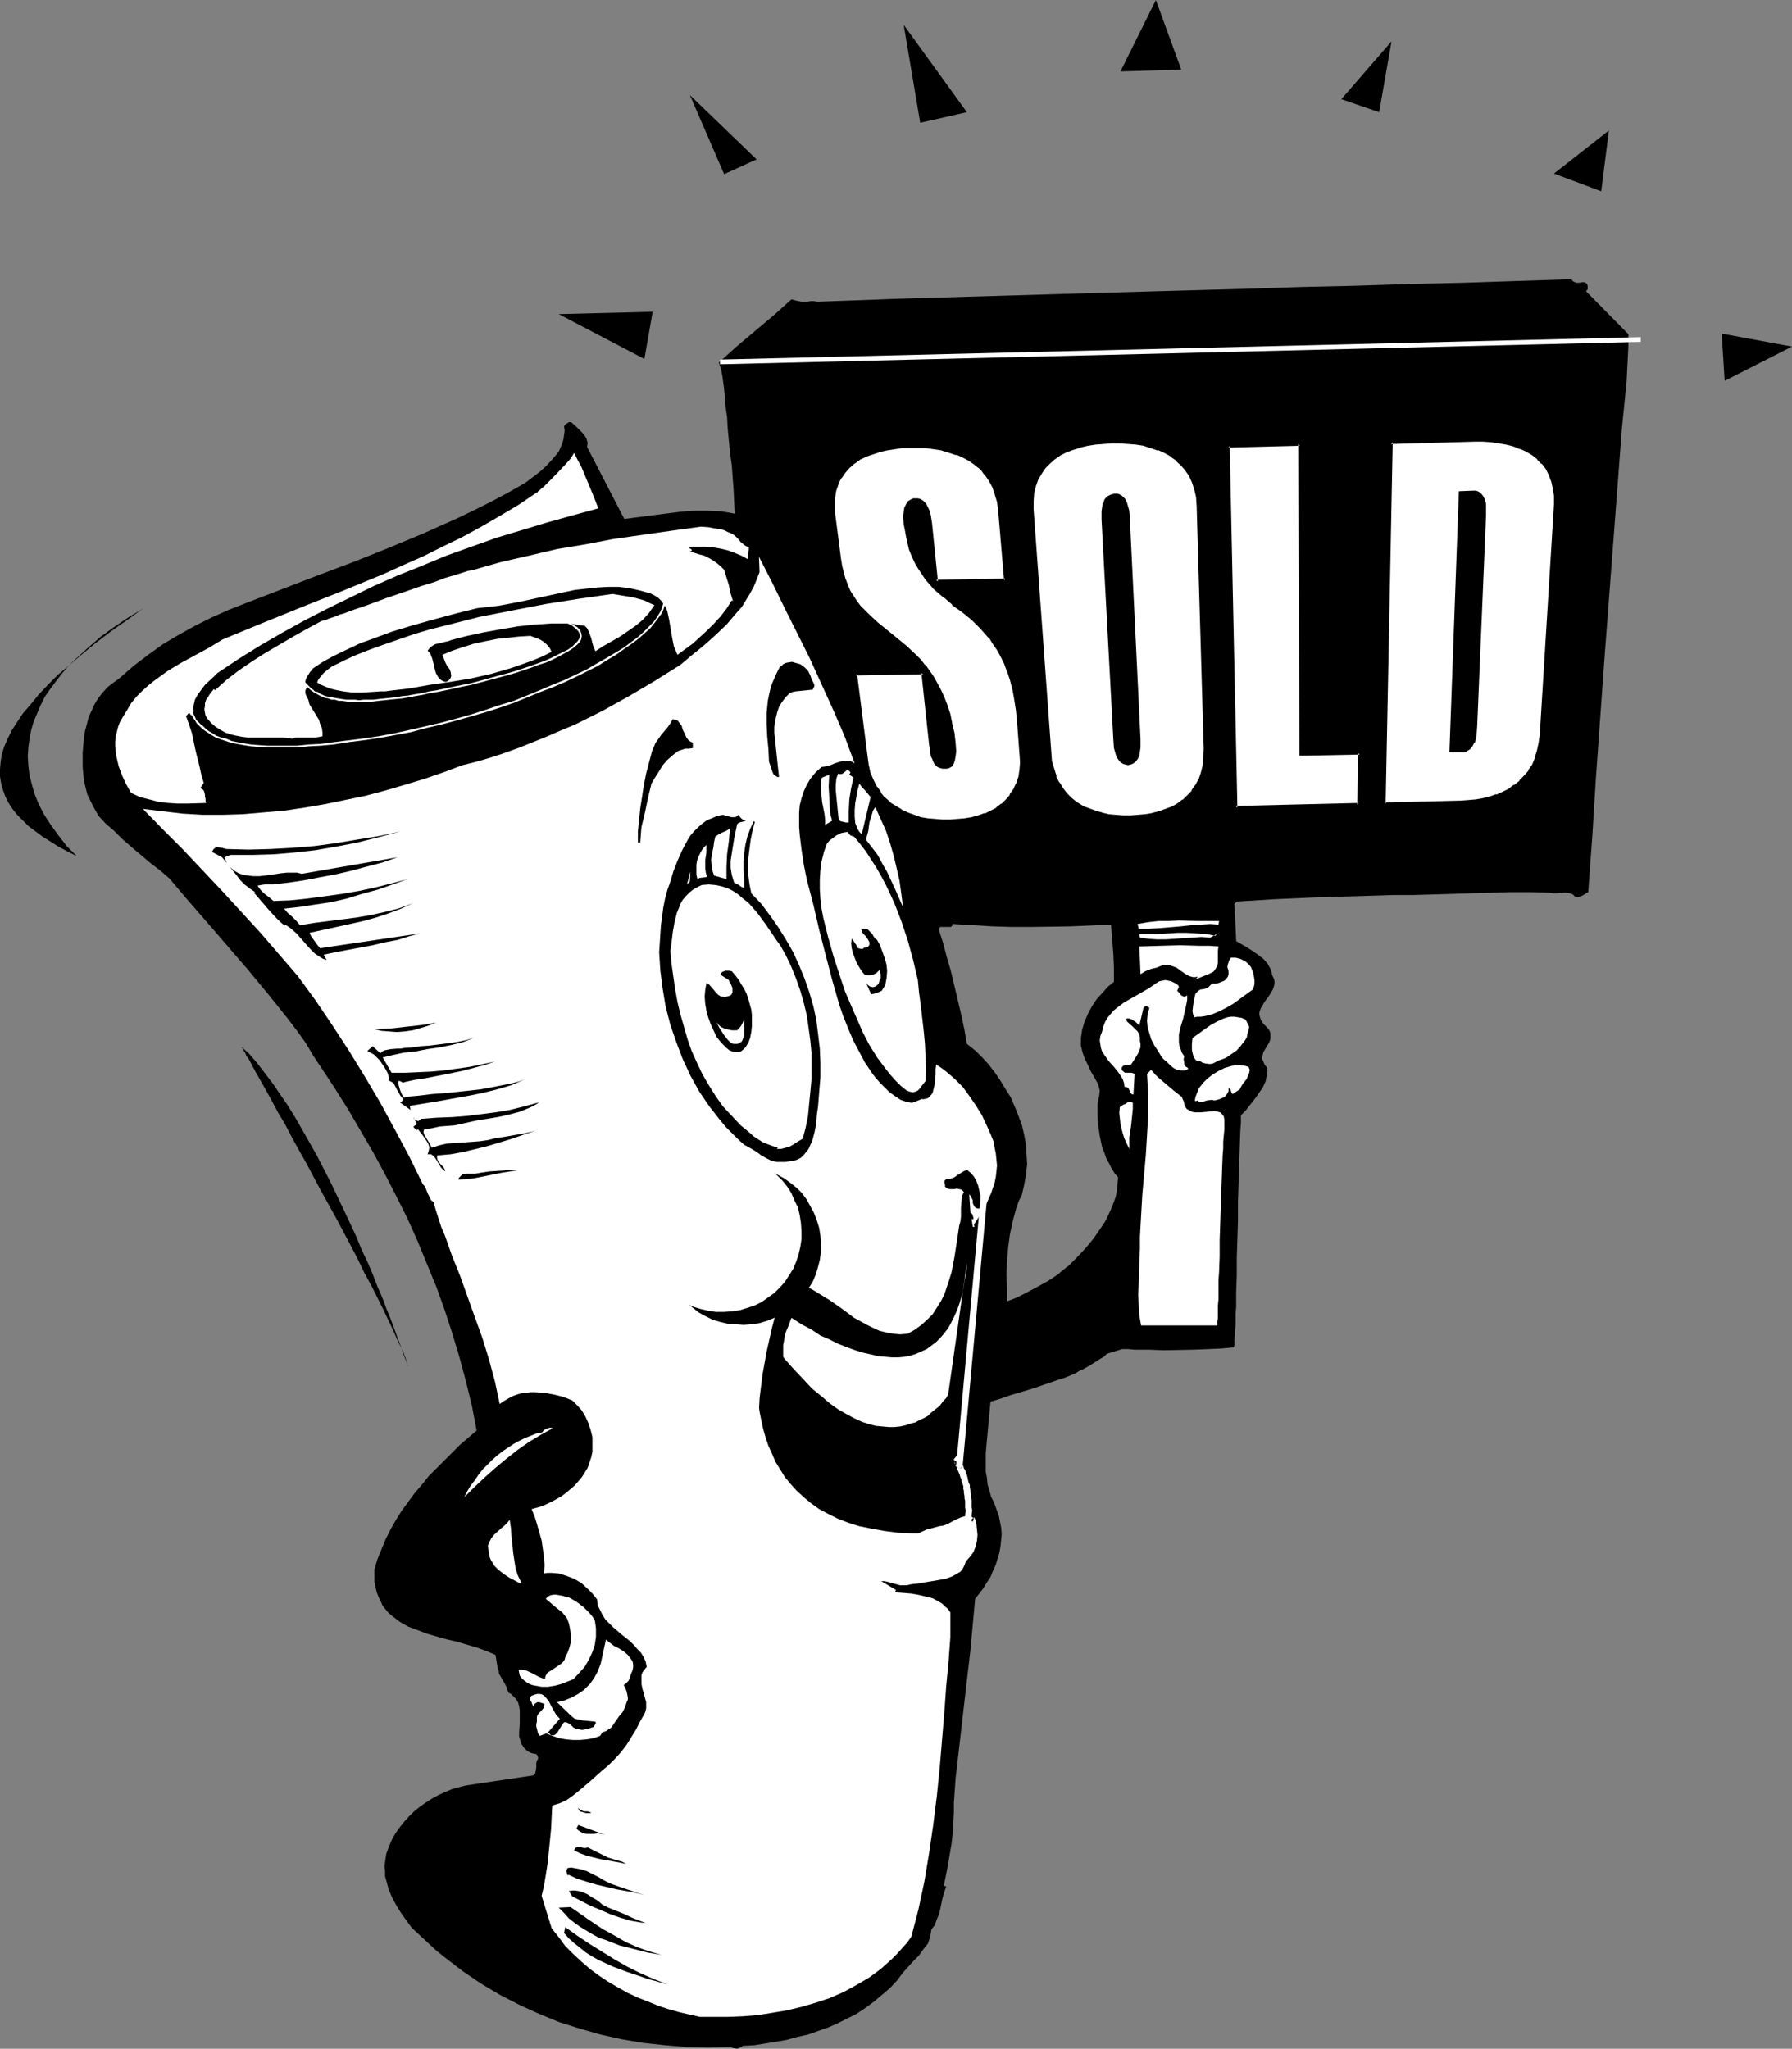 <?xml version="1.0" encoding="UTF-8" standalone="no"?>
<svg
   version="1.0"
   width="129.724mm"
   height="148.334mm"
   id="svg80"
   sodipodi:docname="Newspaper with Sold Sign.wmf"
   xmlns:inkscape="http://www.inkscape.org/namespaces/inkscape"
   xmlns:sodipodi="http://sodipodi.sourceforge.net/DTD/sodipodi-0.dtd"
   xmlns="http://www.w3.org/2000/svg"
   xmlns:svg="http://www.w3.org/2000/svg">
  <rect width="100%" height="100%" fill="#808080" stroke="none"/>
  <sodipodi:namedview
     id="namedview80"
     pagecolor="#ffffff"
     bordercolor="#000000"
     borderopacity="0.25"
     inkscape:showpageshadow="2"
     inkscape:pageopacity="0.0"
     inkscape:pagecheckerboard="0"
     inkscape:deskcolor="#d1d1d1"
     inkscape:document-units="mm" />
  <defs
     id="defs1">
    <pattern
       id="WMFhbasepattern"
       patternUnits="userSpaceOnUse"
       width="6"
       height="6"
       x="0"
       y="0" />
  </defs>
  <path
     style="fill:#000000;fill-opacity:1;fill-rule:evenodd;stroke:none"
     d="m 289.587,348.659 0.162,-0.162 0.323,-0.323 0.808,-0.646 0.808,-0.646 0.162,-0.162 0.323,-0.162 2.424,-2.423 2.424,-2.585 2.262,-2.747 2.101,-3.07 0.97,-1.454 0.808,-1.616 0.808,-1.777 0.646,-1.616 0.646,-1.777 0.323,-1.616 0.162,-1.777 0.162,-1.939 -0.97,-1.131 -0.808,-1.293 -0.646,-1.293 -0.808,-1.454 -0.485,-1.454 -0.646,-1.616 -0.646,-3.07 -0.485,-3.231 -0.162,-3.231 v -1.616 l 0.162,-1.454 0.323,-1.454 0.162,-1.454 -0.485,-1.777 -0.97,-1.777 -0.97,-1.616 -0.808,-1.777 -0.808,-1.616 -0.646,-1.777 -0.485,-1.939 v -0.969 -0.969 l 0.162,-1.131 0.162,-1.131 0.646,-2.262 0.97,-2.262 1.131,-2.1 1.293,-1.939 1.616,-1.777 1.454,-1.616 1.616,-1.293 v -3.716 l -0.162,-3.878 -0.323,-4.039 -0.323,-4.039 -10.989,0.485 -10.666,0.162 h -5.494 l -5.333,-0.162 -5.333,-0.323 -5.494,-0.323 v 0.323 l -0.162,0.162 -0.162,0.162 -0.162,0.162 h -0.808 -0.646 -0.808 -0.646 l -0.162,0.162 -0.162,0.162 v 0.323 0.323 l 1.131,3.554 0.97,3.716 1.131,3.878 0.97,4.039 1.939,8.24 0.808,3.878 0.646,3.716 2.424,1.939 1.778,1.777 1.778,1.939 1.616,2.1 1.454,2.1 1.454,2.423 1.454,2.262 1.131,2.585 0.97,2.423 0.97,2.585 0.646,2.747 0.485,2.585 0.162,2.747 0.162,2.747 -0.323,2.908 -0.485,2.747 -0.646,2.747 -0.808,1.616 -0.646,1.777 -0.97,3.554 -0.808,3.716 -0.485,3.554 -0.323,3.716 -0.162,3.878 0.162,3.716 v 3.554 l 1.778,-0.646 1.778,-0.808 3.717,-1.939 3.555,-1.939 1.778,-1.131 1.454,-0.969 4.686,27.143 -2.747,1.131 -2.909,0.969 -6.141,2.1 -5.979,1.777 -2.747,0.969 -2.747,0.808 -0.323,3.554 -0.323,3.393 -0.323,3.554 -0.323,3.554 v 3.393 1.777 l 0.323,1.616 0.162,1.777 0.485,1.616 0.485,1.777 0.808,1.616 0.646,1.777 0.646,1.777 0.323,1.616 0.323,1.616 0.162,1.777 -0.162,1.777 -0.162,1.616 -0.323,1.777 -0.485,1.616 -0.485,1.616 -0.808,1.777 -0.646,1.616 -0.97,1.454 -0.97,1.616 -1.131,1.454 -1.131,1.454 -1.293,14.056 -1.616,13.895 -1.616,14.056 -0.808,6.947 -0.485,6.947 v 2.585 l -0.162,2.908 -0.162,2.747 -0.323,2.908 -0.97,5.816 -1.131,5.655 0.646,0.162 -0.485,1.454 -0.485,1.616 -0.646,3.07 -0.323,1.454 -0.646,1.454 -0.485,1.454 -0.97,1.293 -0.162,0.969 -0.162,0.969 -0.323,0.969 -0.323,0.969 -1.293,1.616 -1.131,1.616 -1.616,1.616 -1.454,1.616 -1.454,1.616 -1.293,1.777 -2.101,2.262 -2.262,1.939 -2.101,1.777 -2.424,1.777 -2.424,1.616 -2.586,1.293 -2.586,1.293 -2.586,1.131 -2.747,0.969 -2.747,0.969 -2.909,0.646 -2.909,0.808 -2.909,0.485 -2.909,0.485 -3.07,0.485 -3.07,0.162 -0.808,0.485 -0.808,0.323 -0.97,-0.162 -0.97,-0.323 -5.979,0.162 -5.979,-0.162 -5.818,-0.485 -5.979,-0.646 -5.818,-0.969 -5.818,-1.293 -5.656,-1.616 -5.656,-1.777 -5.494,-2.262 -5.333,-2.423 -5.333,-2.747 -5.171,-3.07 -5.01,-3.393 -4.848,-3.716 -2.424,-1.939 -2.262,-2.1 -2.262,-2.1 -2.262,-2.1 -2.909,-4.039 -1.293,-2.1 -1.131,-2.1 -0.97,-2.262 -0.646,-2.423 -0.323,-1.131 v -1.454 l -0.162,-1.293 0.162,-1.293 0.323,-2.1 0.646,-1.777 0.808,-1.939 0.97,-1.777 1.131,-1.616 1.293,-1.616 1.293,-1.454 1.454,-1.454 1.616,-1.293 1.616,-1.131 1.778,-1.131 1.778,-0.969 1.778,-0.808 1.939,-0.808 1.778,-0.485 1.939,-0.485 18.422,-2.747 0.485,-0.485 0.162,-0.646 0.162,-1.131 v -1.131 l 0.162,-0.646 0.323,-0.485 v -0.485 l -0.162,-0.323 -0.162,-0.323 -0.162,-0.162 -0.808,-0.162 -0.646,-0.162 -0.646,-0.323 -0.485,-0.323 -0.808,-0.808 -0.646,-0.969 -0.323,-0.969 -0.323,-1.131 v -1.131 l 0.162,-2.423 v -2.423 -1.131 l -0.162,-1.131 -0.323,-1.131 -0.646,-0.969 -0.808,-0.808 -0.485,-0.485 -0.646,-0.323 -0.323,-0.808 -0.323,-0.969 -0.97,-1.777 -0.97,-1.616 -0.162,-0.969 -0.323,-1.131 -0.485,-3.07 -2.262,-0.969 -2.586,-0.969 -2.747,-0.808 -2.747,-0.808 -2.747,-0.646 -2.909,-0.808 -2.747,-0.808 -2.586,-0.969 -2.586,-0.969 -2.262,-1.293 -2.101,-1.616 -0.97,-0.808 -0.808,-0.969 -0.808,-0.969 -0.485,-1.131 -0.646,-1.293 -0.485,-1.293 -0.323,-1.293 -0.323,-1.616 v -1.616 -1.777 l 0.808,-2.747 1.131,-2.747 1.131,-2.747 1.293,-2.585 1.454,-2.585 1.616,-2.585 1.778,-2.423 1.778,-2.423 1.939,-2.262 1.939,-2.423 4.363,-4.362 4.202,-4.201 4.525,-3.878 -1.293,-6.786 -1.616,-6.624 -1.778,-6.624 -1.939,-6.463 -2.101,-6.463 -2.262,-6.301 -2.586,-6.301 -2.586,-6.301 -2.747,-6.14 -3.07,-6.139 -3.07,-5.978 -3.232,-5.978 -3.394,-5.816 -3.394,-5.816 -3.555,-5.655 -3.717,-5.655 -2.262,-3.393 -2.101,-3.554 -2.424,-3.393 -2.586,-3.393 -5.171,-6.463 -5.333,-6.463 -10.989,-12.764 -5.494,-6.301 -5.333,-6.301 -2.424,-2.1 -2.747,-2.1 -5.171,-4.362 -2.586,-2.262 -2.262,-2.262 -2.262,-1.939 -1.939,-2.1 -1.293,-2.262 -1.131,-2.262 -0.646,-1.293 -0.323,-1.293 -0.323,-1.293 -0.323,-1.454 -0.323,-3.554 v -3.878 l 0.162,-1.939 0.162,-1.939 0.323,-2.1 0.485,-1.777 0.485,-1.939 0.808,-1.777 0.808,-1.777 0.97,-1.616 1.131,-1.454 1.454,-1.616 1.454,-1.131 1.778,-1.293 3.878,-3.393 4.04,-3.07 4.04,-2.908 4.363,-2.585 4.363,-2.423 4.525,-2.262 4.686,-2.1 4.525,-1.777 19.715,-7.594 9.858,-3.716 9.696,-3.878 9.696,-4.039 9.373,-4.201 4.686,-2.262 4.525,-2.262 4.525,-2.423 4.525,-2.585 1.939,-1.454 2.101,-1.616 1.778,-1.616 1.778,-1.939 0.808,-0.969 0.808,-0.969 0.485,-1.131 0.485,-1.131 0.323,-1.131 0.162,-1.131 0.162,-1.293 -0.162,-1.131 0.323,-0.485 0.485,-0.323 0.485,-0.323 h 0.646 l 1.454,1.293 1.616,1.616 0.646,0.808 0.485,0.808 0.323,1.131 -0.162,1.131 10.181,19.711 7.434,-0.969 7.595,-0.969 3.878,-0.323 h 3.878 l 3.717,0.162 1.939,0.323 1.778,0.323 -0.162,-3.231 -0.162,-3.393 -0.485,-6.624 -0.485,-3.393 -0.323,-3.393 -0.323,-3.393 -0.162,-3.07 -0.323,-2.1 -0.162,-1.777 -0.162,-1.939 -0.162,-1.777 -0.485,-3.554 -0.323,-1.777 -0.646,-1.939 4.848,-4.362 5.171,-4.362 5.01,-4.201 4.848,-4.362 1.131,0.323 0.808,0.162 0.808,0.162 h 0.808 0.808 l 0.808,-0.162 h 0.97 l 0.97,0.162 22.139,-0.808 22.139,-0.646 22.139,-0.646 22.301,-0.646 29.25,-0.808 14.544,-0.485 14.544,-0.323 14.706,-0.485 14.706,-0.323 14.706,-0.485 15.029,-0.485 0.323,0.323 0.323,0.323 0.808,0.323 h 0.808 l 0.646,-0.162 h 0.808 l 0.485,0.323 0.162,0.162 0.162,0.485 v 0.485 0.646 h -0.162 l -0.162,0.162 v 0.323 l 11.474,11.633 v 3.231 l -0.162,3.231 -0.323,6.463 -0.646,6.463 -0.323,3.231 -0.323,3.231 -2.424,31.99 -2.424,31.99 -1.131,15.833 -1.131,15.833 -0.97,15.672 -1.131,15.51 -0.808,0.485 -0.808,0.485 -0.97,0.323 -0.323,0.162 -0.646,-0.162 -0.646,-0.646 -0.808,-0.323 -0.808,-0.162 h -0.97 l -1.939,0.162 h -0.808 l -0.97,-0.162 -5.333,-0.162 h -5.333 l -10.827,0.323 -10.666,0.323 -5.494,0.162 h -5.333 l -5.171,0.162 -5.333,0.162 -10.827,0.323 -10.989,0.485 -5.171,0.323 -5.171,0.323 -0.646,0.646 0.485,10.179 3.07,1.777 1.454,0.969 1.454,0.969 1.454,1.131 1.131,1.293 0.808,1.454 0.323,0.969 0.162,0.808 0.485,0.969 0.162,0.969 -0.162,0.969 -0.323,0.969 -0.485,0.808 -0.485,0.808 -1.293,1.777 -0.97,1.616 -0.323,0.808 -0.162,0.808 0.162,0.808 0.323,0.969 0.646,0.969 0.485,0.485 0.485,0.485 0.646,0.808 0.323,0.808 v 0.808 0.646 l -0.162,0.646 -0.323,0.646 -1.454,2.423 -0.162,0.646 -0.162,0.646 v 0.646 l 0.323,0.646 0.323,0.808 0.646,0.808 0.162,0.969 -0.162,0.969 -0.162,0.808 -0.162,0.969 -0.808,1.777 -1.131,1.616 -1.131,1.616 -1.293,1.616 -1.131,1.454 -1.293,1.293 v 2.1 l -0.162,2.1 -0.162,4.524 -0.162,4.685 -0.162,5.17 -0.162,5.17 v 5.17 l -0.162,5.17 -0.162,5.009 v 4.685 l -0.162,4.524 v 2.1 1.939 l -0.162,1.939 v 1.616 1.616 l -0.162,1.454 v 1.293 l -0.162,0.969 v 0.808 0.808 l -0.162,0.485 v 0.162 l -1.616,0.162 -1.616,0.162 -3.717,0.162 -4.04,0.162 -8.242,0.162 -4.04,-0.162 h -3.878 l -1.778,-0.162 h -1.616 l -4.202,1.293 -0.808,0.808 -1.131,0.646 -2.262,1.454 -2.262,1.293 -1.131,0.485 -0.97,0.646 z"
     id="path1" />
  <path
     style="fill:#000000;fill-opacity:1;fill-rule:evenodd;stroke:none"
     d="m 286.84,98.717 v 0.323 l 0.162,0.162 0.485,0.162 1.778,-0.808 17.776,-0.646 17.776,-0.485 35.067,-0.808 34.744,-0.969 34.906,-1.131 1.293,0.969 0.323,-0.323 0.485,-0.323 0.97,-0.323 h 1.131 1.293 l 2.424,0.162 1.293,-0.162 0.97,-0.162 -2.424,35.868 -1.293,17.934 -1.293,17.934 -1.454,18.095 -1.454,17.934 -1.616,17.772 -1.778,17.772 -1.939,0.323 h -2.101 -1.939 l -2.101,-0.162 -2.101,-0.162 h -1.939 l -2.101,0.323 -2.101,0.485 -25.856,0.969 -26.018,0.808 -25.856,0.808 -13.09,0.323 -12.928,0.162 -0.646,-0.485 -0.485,0.646 -8.403,0.485 -8.565,0.323 -8.726,0.323 -9.05,0.162 -0.646,-0.162 h -0.97 l -2.101,0.323 h -2.424 -2.424 l -4.525,0.162 -4.363,0.162 h -2.262 l -2.262,-0.162 -0.162,-3.716 -0.485,-3.554 -0.646,-3.393 -0.808,-3.231 -0.97,-3.231 -1.131,-3.231 -2.586,-6.14 -2.747,-5.978 -2.747,-6.14 -1.293,-3.07 -1.131,-3.231 -1.131,-3.231 -0.808,-3.393 -2.586,-6.463 -2.747,-6.301 -2.909,-6.301 -3.07,-6.301 -3.232,-5.978 -3.394,-5.978 -3.555,-5.816 -4.04,-5.655 -0.808,-5.493 -0.808,-5.332 -0.646,-5.332 -0.646,-5.332 -0.485,-5.17 -0.646,-5.009 -0.485,-5.009 -0.485,-4.847 0.646,-0.323 10.342,-0.323 10.504,-0.323 21.008,-0.808 10.504,-0.323 10.342,-0.323 10.181,-0.162 z"
     id="path2" />
  <path
     style="fill:#ffffff;fill-opacity:1;fill-rule:evenodd;stroke:none"
     d="m 191.819,144.117 2.101,0.162 1.616,0.323 1.454,0.162 1.131,0.323 0.97,0.485 0.808,0.323 0.646,0.323 0.646,0.485 0.808,0.808 0.646,0.808 0.97,0.808 0.485,0.323 0.808,0.323 -0.323,3.231 -1.778,-0.969 -1.939,-0.808 -1.778,-0.646 -2.101,-0.485 -1.939,-0.323 -2.101,-0.162 h -2.101 -2.101 l -0.162,0.323 0.162,0.162 0.323,0.162 0.162,0.162 v 0.162 0.162 l -0.485,0.162 2.586,0.808 1.293,0.323 1.293,0.646 1.131,0.646 1.131,0.808 0.97,0.808 0.97,0.969 0.646,2.1 0.646,2.1 0.485,2.262 0.646,2.1 -0.323,-0.162 -1.454,2.262 -1.616,2.1 -1.778,1.939 -1.939,1.939 -1.939,1.777 -1.939,1.777 -4.202,3.07 -0.485,-1.131 -0.485,-1.131 -0.485,-2.423 -0.808,-4.847 -0.485,-2.262 -0.323,-0.969 -0.646,-0.969 -0.646,-0.969 -0.808,-0.808 -0.97,-0.646 -1.293,-0.646 -2.909,-0.808 -2.909,-0.646 -2.747,-0.323 h -3.07 l -2.909,0.162 -2.909,0.323 -3.07,0.323 -3.07,0.646 -5.979,1.293 -5.979,1.293 -5.979,1.131 -2.909,0.323 -2.909,0.323 -5.818,1.454 -5.979,1.616 -5.818,1.616 -5.818,1.777 -5.656,2.1 -2.747,0.969 -2.747,1.293 -2.747,1.293 -2.586,1.293 -2.586,1.454 -2.424,1.616 -0.323,0.485 -0.485,0.485 -0.808,1.293 -0.323,0.646 -0.162,0.646 v 0.646 l 0.323,0.808 0.323,0.162 -0.485,0.485 -0.162,0.485 v 0.646 l 0.162,0.485 0.646,1.293 0.162,0.646 0.162,0.646 1.293,2.1 1.293,2.1 0.323,1.131 0.485,1.131 0.162,1.131 v 1.131 l -0.808,0.162 -0.97,0.162 h -2.101 -2.262 -1.131 l -0.97,0.323 -1.293,-0.162 -1.454,-0.162 H 70.942 67.71 l -1.454,-0.162 -1.616,-0.323 -1.454,-0.323 -1.454,-0.485 -1.454,-0.808 -1.293,-0.808 -1.131,-0.969 -1.131,-1.293 -0.485,-0.808 -0.162,-0.808 -0.162,-0.969 0.162,-0.808 v -0.808 l 0.323,-0.969 0.485,-0.646 0.485,-0.808 1.131,-1.454 0.323,0.323 3.232,-2.908 3.394,-2.585 3.555,-2.423 3.555,-2.262 7.434,-4.362 3.717,-2.1 3.878,-2.1 0.323,-0.162 0.485,-0.162 0.808,-0.162 0.646,-0.323 0.97,-0.323 0.97,-0.323 1.131,-0.485 1.131,-0.323 2.586,-0.969 1.454,-0.485 1.454,-0.485 3.07,-1.131 3.07,-1.131 6.626,-2.262 3.232,-1.131 3.232,-0.969 2.909,-1.131 2.747,-0.808 2.586,-0.808 0.97,-0.323 1.131,-0.162 3.878,-1.131 4.04,-1.131 7.757,-1.777 7.595,-1.777 7.757,-1.293 7.595,-1.454 7.918,-1.131 7.918,-1.131 z"
     id="path3" />
  <path
     style="fill:#ffffff;fill-opacity:1;fill-rule:evenodd;stroke:none"
     d="m 233.835,208.905 -0.485,-0.323 -0.646,-0.323 h -1.131 -1.131 l -1.131,0.323 -0.97,0.323 -1.131,0.485 -1.293,0.323 -1.131,0.162 -1.616,1.454 -1.454,1.777 -0.97,1.616 -0.808,1.777 -0.646,1.939 -0.485,1.939 -0.162,1.939 v 1.939 2.1 l 0.162,2.1 0.485,4.039 0.646,4.201 0.808,4.039 1.778,6.786 1.616,6.947 1.778,6.947 1.778,6.786 1.939,6.786 1.131,3.231 1.293,3.231 1.293,3.07 1.616,3.07 1.616,3.07 1.939,2.908 0.97,1.293 1.293,1.454 1.293,1.293 1.293,1.293 1.616,1.131 1.454,0.969 1.454,0.485 0.808,0.162 0.808,0.162 2.909,-1.131 v 0.162 l 0.808,-0.162 0.646,-0.162 0.485,-0.485 0.323,-0.323 0.485,-0.646 0.162,-0.646 0.323,-1.293 0.162,-1.454 0.162,-1.616 v -1.454 l 0.162,-1.293 1.454,0.969 1.293,0.969 2.262,1.939 2.262,2.262 1.778,2.423 1.778,2.585 1.616,2.585 1.293,2.747 1.293,2.908 0.646,1.616 0.323,1.777 0.323,1.616 0.162,1.616 0.162,1.616 -0.162,1.616 -0.162,1.454 -0.323,1.616 -0.485,1.454 -0.485,1.454 -1.293,2.908 -1.616,2.908 -1.778,2.747 0.162,0.646 h -0.485 l -0.323,-2.1 h 0.485 v -0.485 l -0.162,-0.485 -0.162,-0.485 -0.485,-0.323 -0.323,-5.009 0.323,0.323 0.323,0.646 0.323,0.646 v 0.808 l 0.323,0.646 0.323,0.485 0.646,0.323 h 0.323 0.485 l 0.808,-0.808 -0.808,-2.747 -0.646,-2.747 -0.485,-1.293 -0.646,-1.131 -0.808,-0.969 -0.97,-0.808 -0.808,0.162 -0.808,0.485 -1.293,0.808 -0.646,0.485 -0.808,0.323 -0.646,0.162 h -0.808 l -0.323,0.323 -0.162,0.162 v 0.485 l 0.162,0.646 v 0.485 l 0.646,0.485 0.646,0.162 h 1.293 l 0.646,-0.162 0.646,0.162 0.646,0.162 0.646,0.646 -0.485,0.969 -0.162,1.293 -0.162,2.1 v 2.423 l -0.162,1.293 -0.323,1.131 -0.646,4.362 -0.646,4.201 -0.808,4.201 -0.646,2.1 -0.646,1.939 -0.646,1.939 -0.97,1.939 -1.131,1.777 -1.131,1.777 -1.454,1.454 -1.616,1.454 -1.778,1.293 -1.939,1.131 -2.101,0.162 -1.939,-0.162 -1.778,-0.323 -1.939,-0.485 -1.778,-0.808 -1.616,-0.808 -1.778,-0.969 -1.778,-0.969 -3.232,-2.423 -3.232,-2.262 -3.394,-2.1 -1.616,-0.969 -1.616,-0.808 v -0.323 -0.323 l -0.162,-0.162 v -0.162 h -0.485 l -0.808,0.323 -0.808,0.323 -0.97,0.646 -1.939,1.454 -0.97,0.646 -0.97,0.646 -0.646,0.808 -0.646,0.485 -0.162,0.485 h -0.162 l 0.162,0.162 h 0.323 l 0.323,-0.162 0.323,-0.162 -1.778,6.624 -1.454,6.463 -1.131,6.301 -0.808,6.463 -0.323,6.301 v 3.393 3.231 l 0.162,3.393 0.323,3.554 0.485,3.554 0.485,3.716 0.808,2.262 0.97,2.262 1.293,2.1 1.616,1.939 1.778,1.616 0.97,0.646 0.97,0.646 1.131,0.485 1.131,0.646 1.293,0.323 1.131,0.162 h 1.131 l 0.97,0.162 1.939,0.808 2.101,0.808 1.939,1.131 1.939,0.808 0.97,0.323 0.97,0.323 h 0.97 0.97 l 0.97,-0.323 0.97,-0.485 h 0.97 l 0.808,-0.162 1.616,-0.485 1.454,-0.646 1.454,-0.969 1.454,-1.131 1.293,-0.969 1.454,-0.969 1.616,-0.646 1.616,-0.969 1.778,-0.808 1.778,-0.485 1.778,-0.485 1.131,-0.162 1.293,-0.485 1.131,-0.646 0.646,-0.323 0.646,-0.323 1.131,-0.485 1.131,-0.323 0.646,-0.162 0.485,0.162 0.646,0.162 0.485,0.323 0.162,-0.162 v 0.162 l -0.162,0.485 -0.162,0.485 h -0.162 l -0.162,-0.162 -0.485,-0.162 1.293,-0.808 0.485,1.616 0.162,1.616 0.162,1.616 -0.162,1.616 -0.323,1.454 -0.646,1.616 -0.97,1.293 -1.131,1.293 -0.162,0.485 -0.162,0.485 -0.485,0.969 -0.646,0.808 -0.808,0.485 -1.454,0.808 -1.778,0.646 -1.778,0.323 -1.939,0.323 -1.939,0.323 -1.778,0.323 -1.778,0.162 -1.454,0.323 h -0.808 -0.97 l -1.778,-0.485 -1.778,-0.485 -0.808,-0.162 h -0.808 l 4.04,2.423 -0.162,0.323 v 0.162 0.162 l 2.101,0.162 2.101,0.162 1.939,0.323 2.101,0.485 1.939,0.485 1.778,0.969 0.808,0.485 0.808,0.808 0.808,0.646 0.646,0.969 v 3.393 3.393 l -0.485,6.624 -0.646,6.786 -0.485,6.786 -1.293,15.51 -0.808,7.917 -0.97,7.755 -1.131,7.755 -1.293,7.755 -1.616,7.594 -0.97,3.716 -0.97,3.716 -1.131,1.616 -1.454,1.616 -1.293,1.454 -1.454,1.454 -3.07,2.747 -3.07,2.262 -3.555,2.1 -3.555,1.939 -3.717,1.616 -3.878,1.293 -3.878,1.131 -4.04,0.969 -3.878,0.646 -4.04,0.646 -4.04,0.323 -4.04,0.162 h -3.878 -3.878 l -2.909,-0.646 -2.747,-0.646 -2.909,-0.808 -2.909,-0.969 -2.747,-1.131 -2.909,-1.131 -2.747,-1.293 -2.586,-1.454 -2.747,-1.616 -2.424,-1.616 -2.424,-1.777 -2.424,-2.1 -2.262,-2.1 -2.101,-2.1 -1.778,-2.423 -1.939,-2.423 -2.747,-8.886 0.646,-2.747 0.485,-2.908 0.485,-3.07 0.323,-3.07 0.646,-6.463 0.162,-3.393 0.162,-3.07 2.101,-0.646 1.778,-0.808 1.616,-1.131 1.616,-1.293 3.07,-2.585 1.616,-1.454 1.616,-1.454 1.939,-1.616 1.778,-1.777 1.616,-1.777 1.616,-2.1 1.293,-2.1 1.293,-2.1 1.131,-2.262 1.131,-1.939 0.323,-0.808 0.162,-0.808 v -0.808 -0.808 l -0.485,-1.777 -0.162,-0.808 -0.323,-0.808 -0.323,-1.616 v -0.808 -0.808 -0.808 l 0.323,-0.808 0.485,-0.646 0.646,-0.808 -0.323,-1.454 -0.485,-1.131 -0.808,-1.293 -0.97,-0.969 -0.97,-1.131 -0.97,-0.969 -2.424,-1.939 -2.262,-1.939 -1.131,-1.131 -0.97,-0.969 -0.808,-1.293 -0.646,-1.293 -0.646,-1.293 -0.162,-1.616 -1.293,-1.616 -1.454,-1.454 -1.616,-1.454 -1.939,-1.131 -2.101,-0.808 -2.101,-0.646 -1.939,-0.162 h -1.131 l -0.97,0.162 0.162,-2.262 -0.162,-2.262 -0.323,-2.262 -0.323,-2.262 -0.646,-2.262 -0.646,-2.262 -0.646,-2.1 -0.808,-1.939 2.909,-0.808 2.747,-1.293 2.586,-1.454 1.293,-0.969 1.131,-0.969 1.131,-0.969 0.97,-1.131 0.97,-1.131 0.808,-1.293 0.808,-1.293 0.485,-1.454 0.485,-1.454 0.323,-1.454 v -2.1 -1.939 l -0.485,-1.939 -0.646,-1.939 -0.808,-1.777 -0.97,-1.616 -1.293,-1.454 -1.293,-1.293 -2.424,-0.969 -2.586,-0.646 -2.586,-0.485 -2.586,-0.162 h -1.293 l -1.293,0.162 -1.293,0.162 -1.131,0.323 -1.293,0.485 -1.131,0.646 -1.131,0.646 -1.131,0.808 -1.293,-6.139 -1.616,-5.978 -1.778,-5.816 -2.101,-5.816 -4.04,-11.31 -2.262,-5.655 -1.939,-5.493 -0.97,-2.262 -1.454,-4.524 -0.646,-2.262 -0.646,-0.485 -0.323,-0.646 -0.646,-1.293 -0.485,-1.293 -0.323,-0.646 -0.485,-0.485 -3.717,-7.594 -3.878,-7.27 -4.04,-7.432 -4.202,-7.109 -4.363,-7.109 -4.525,-6.947 -4.686,-6.947 -4.848,-6.624 -5.01,-5.816 -5.01,-5.816 -5.333,-5.816 -5.333,-5.816 -10.827,-11.471 -5.494,-5.493 -5.333,-5.493 5.333,0.646 5.494,0.646 5.494,0.323 h 5.494 l 5.494,-0.162 5.656,-0.485 5.656,-0.485 5.494,-0.808 5.656,-0.969 5.494,-1.131 5.494,-1.131 5.494,-1.454 5.494,-1.616 5.333,-1.616 5.171,-1.777 5.171,-1.939 3.878,-0.969 3.878,-1.131 3.878,-1.293 4.04,-1.454 7.595,-3.07 3.717,-1.616 3.878,-1.616 7.434,-3.716 7.272,-4.039 7.11,-4.201 6.949,-4.362 3.07,-2.585 3.394,-2.747 3.07,-2.747 3.07,-2.908 2.747,-3.231 1.454,-1.616 2.262,-3.716 0.97,-1.777 0.808,-1.939 0.808,-2.1 -0.162,-4.201 3.555,6.947 3.394,6.947 6.949,13.895 3.232,7.109 3.232,7.109 3.07,7.109 z"
     id="path4" />
  <path
     style="fill:#ffffff;fill-opacity:1;fill-rule:evenodd;stroke:none"
     d="m 179.053,165.605 -0.808,1.131 -0.646,0.969 -1.778,1.939 -1.939,1.616 -2.101,1.454 -2.101,1.454 -4.525,2.585 -2.262,1.454 -0.323,-0.808 -0.323,-0.808 -0.485,-1.939 -0.646,-1.777 -0.485,-0.969 -0.646,-0.646 -2.262,-0.323 -2.262,-0.323 h -2.262 -2.424 l -4.686,0.323 -4.525,0.485 -4.686,0.808 -4.525,0.808 -4.525,0.969 -4.363,1.131 -0.808,0.323 -0.808,0.162 -1.939,0.485 -0.808,0.162 -0.808,0.485 -0.646,0.485 -0.646,0.808 0.485,0.485 0.323,0.485 0.485,1.293 0.323,1.293 0.323,1.454 0.323,1.131 0.646,1.131 0.485,0.485 0.323,0.323 0.646,0.323 0.646,0.162 0.646,-0.323 0.323,-0.323 0.323,-0.485 0.162,-0.485 -0.162,-1.131 -0.323,-0.808 -0.646,-0.808 -0.485,-0.969 -0.808,-2.1 2.747,-1.131 2.909,-0.969 3.07,-0.969 3.07,-0.646 3.232,-0.646 3.07,-0.323 3.07,-0.323 2.909,-0.162 1.778,0.646 0.808,0.323 0.808,0.485 0.808,0.646 0.646,0.646 0.485,0.646 0.485,0.969 -2.586,1.293 -2.747,1.131 -2.747,0.969 -2.747,0.969 -5.494,1.616 -5.656,1.293 -5.818,0.969 -5.656,0.808 -5.494,0.969 -5.494,0.646 -1.131,0.162 h -1.293 l -2.424,0.162 -2.586,0.162 h -2.586 l -2.586,-0.323 -2.424,-0.485 -1.293,-0.323 -1.131,-0.485 -1.131,-0.485 -1.131,-0.646 0.323,-0.808 0.485,-0.646 0.97,-1.131 1.131,-0.969 1.293,-0.969 1.454,-0.646 1.616,-0.808 2.747,-1.293 4.04,-1.616 4.04,-1.454 4.202,-1.454 4.202,-1.454 4.363,-1.293 4.525,-1.131 8.888,-2.262 9.05,-1.777 9.211,-1.777 9.211,-1.454 9.05,-1.293 2.909,0.485 2.909,0.485 2.909,0.808 1.293,0.646 z"
     id="path5" />
  <path
     style="fill:#000000;fill-opacity:1;fill-rule:evenodd;stroke:none"
     d="m 159.984,178.692 -4.04,2.262 -4.202,1.939 -4.04,1.939 -4.363,1.777 -4.202,1.454 -4.363,1.616 -4.525,1.293 -4.363,1.131 -4.525,1.131 -4.363,0.969 -4.525,0.646 -4.525,0.808 -4.525,0.323 -4.525,0.485 -4.363,0.162 -4.525,0.162 -0.808,-0.808 -0.485,-0.969 -1.131,-1.939 -0.808,-1.939 -0.646,-0.969 -0.808,-0.808 1.454,0.646 1.454,0.485 3.07,0.808 3.07,0.485 3.07,0.162 3.07,0.162 3.232,-0.162 3.07,-0.162 3.232,-0.162 6.626,-1.293 6.464,-1.131 6.302,-1.131 5.979,-1.293 3.07,-0.808 2.909,-0.808 2.909,-0.969 2.747,-1.293 2.747,-1.293 2.747,-1.616 2.747,-1.777 2.747,-2.1 0.323,0.162 0.323,0.323 0.646,1.616 0.162,0.323 z"
     id="path6" />
  <path
     style="fill:#000000;fill-opacity:1;fill-rule:evenodd;stroke:none"
     d="m 221.715,184.831 0.162,0.485 0.162,0.485 0.485,0.969 0.162,0.323 0.162,0.485 -0.162,0.485 -0.323,0.646 -1.454,0.162 -1.616,0.162 -1.616,0.162 -0.808,0.162 -0.808,0.323 -1.131,1.131 -0.97,1.293 -0.808,1.293 -0.485,1.454 -0.323,1.293 -0.323,1.454 -0.162,1.454 v 1.454 l 0.323,3.07 0.646,6.139 0.323,2.908 h -0.485 l -0.485,-0.323 -0.485,-0.323 -0.323,-0.646 -0.485,-1.454 -0.485,-1.454 -0.162,-3.393 -0.323,-3.393 -0.162,-3.393 v -3.231 l 0.323,-3.231 0.323,-1.616 0.323,-1.454 0.485,-1.616 0.646,-1.454 0.646,-1.454 0.808,-1.616 0.485,-0.323 0.485,-0.485 0.646,-0.323 0.646,-0.162 1.131,-0.162 1.131,0.323 1.131,0.323 1.131,0.808 0.97,0.969 z"
     id="path7" />
  <path
     style="fill:#000000;fill-opacity:1;fill-rule:evenodd;stroke:none"
     d="m 189.557,203.25 v 1.454 l -1.131,0.162 h -0.97 l -0.97,0.323 -0.97,0.323 -0.808,0.646 -0.646,0.485 -1.454,1.293 -1.293,1.454 -0.97,1.616 -1.131,1.777 -0.97,1.616 -0.97,4.039 -0.808,3.878 -0.97,4.039 -0.162,1.939 -0.162,2.262 h -0.646 v -3.07 l 0.323,-3.07 0.323,-3.231 0.485,-3.07 0.485,-3.231 0.646,-3.231 0.808,-3.07 0.808,-3.07 0.485,-1.131 0.485,-1.131 0.808,-1.131 0.808,-1.131 1.778,-2.1 0.646,-0.969 0.646,-1.131 0.646,0.162 0.485,0.162 0.323,0.162 0.323,0.485 0.646,0.808 0.323,1.131 0.485,0.969 0.485,1.131 0.646,0.808 0.485,0.323 z"
     id="path8" />
  <path
     style="fill:#000000;fill-opacity:1;fill-rule:evenodd;stroke:none"
     d="m 109.726,227.485 -6.141,1.616 -5.818,1.454 -5.818,1.131 -5.656,0.969 -5.818,0.646 -5.656,0.485 -5.818,0.162 h -5.979 l -1.616,0.646 0.323,0.808 0.323,0.808 0.97,1.131 1.131,0.969 1.131,0.646 1.293,0.485 1.454,0.162 1.293,0.162 h 1.616 l 2.909,-0.323 3.07,-0.485 1.616,-0.162 h 1.454 1.293 l 1.293,0.323 26.179,-4.524 -4.202,1.454 -4.363,1.131 -4.202,1.131 -4.202,0.969 -4.363,0.808 -4.202,0.808 -4.363,0.646 -4.202,0.485 h -2.262 l -0.97,0.162 -0.97,0.162 0.808,1.131 1.131,1.131 1.293,0.969 1.131,0.969 4.525,-0.162 4.686,-0.485 4.848,-0.646 4.686,-0.646 4.686,-0.808 4.525,-0.969 4.525,-1.131 4.202,-1.131 -4.04,1.454 -4.202,1.454 -4.202,1.131 -4.202,1.293 -4.202,0.969 -4.363,0.646 -4.202,0.646 -4.363,0.485 0.97,1.131 1.293,1.131 1.131,1.131 0.97,1.131 4.04,-0.646 3.878,-0.485 7.595,-0.969 3.717,-0.646 3.717,-0.808 3.878,-0.969 4.04,-1.454 -3.232,1.454 -3.394,1.293 -3.394,1.131 -3.555,0.969 -7.272,1.616 -7.434,1.616 0.485,0.969 0.808,1.131 0.808,1.131 0.808,0.969 27.31,-4.039 -3.07,0.808 -3.07,0.969 -3.394,0.646 -3.394,0.808 -6.949,1.293 -3.394,0.646 -3.07,0.646 0.808,1.454 -0.97,-0.323 -0.808,-0.485 -1.454,-0.969 -1.293,-1.293 -1.293,-1.454 -2.424,-2.747 -1.454,-1.293 -1.616,-1.131 -0.162,0.323 -1.293,-1.131 -1.131,-1.131 -1.939,-2.1 -1.939,-2.262 -2.101,-2.423 0.323,-0.162 -1.454,-0.969 -1.454,-1.131 -1.131,-1.131 -0.97,-1.293 -1.939,-2.423 -2.101,-2.585 -2.747,-1.454 0.323,-0.646 0.323,-0.323 0.485,-0.323 h 0.485 l 1.131,0.162 1.131,0.323 6.141,0.162 5.979,-0.162 5.979,-0.323 5.979,-0.485 5.979,-0.808 5.818,-0.969 5.979,-0.969 z"
     id="path9" />
  <path
     style="fill:#ffffff;fill-opacity:1;fill-rule:evenodd;stroke:none"
     d="m 232.704,211.328 -0.162,0.323 -0.162,0.323 1.131,0.808 -0.646,2.908 -0.485,3.07 -0.162,3.231 v 3.07 h -0.808 l -0.646,-0.162 -0.808,-0.162 -0.162,-0.162 -0.323,-0.323 -0.162,-1.454 -0.162,-1.616 -0.323,-3.231 -0.162,-1.616 v -1.616 l 0.162,-1.616 0.485,-1.454 0.162,0.162 h 0.323 0.485 l 0.323,-0.162 0.808,-0.646 0.323,-0.323 0.485,0.162 0.162,0.162 z"
     id="path10" />
  <path
     style="fill:#ffffff;fill-opacity:1;fill-rule:evenodd;stroke:none"
     d="m 226.886,211.974 -0.162,3.231 0.162,2.908 0.162,3.07 0.162,1.777 0.485,1.616 -1.939,1.131 v -1.293 l -0.162,-1.616 -0.646,-3.231 -0.162,-1.616 -0.162,-1.777 v -1.616 l 0.162,-1.616 0.485,-0.323 0.485,-0.162 z"
     id="path11" />
  <path
     style="fill:#ffffff;fill-opacity:1;fill-rule:evenodd;stroke:none"
     d="m 238.198,218.114 -2.424,10.179 -0.646,-0.646 -0.485,-0.808 -0.323,-0.808 -0.323,-0.808 -0.162,-1.777 v -1.777 l 0.162,-1.939 0.323,-1.777 0.323,-1.777 0.485,-1.777 0.646,0.969 0.808,0.808 z"
     id="path12" />
  <path
     style="fill:#000000;fill-opacity:1;fill-rule:evenodd;stroke:none"
     d="m 202,222.961 0.485,0.646 0.485,0.485 0.485,0.323 h 0.808 l -0.646,0.323 -0.646,0.162 -0.646,0.162 -0.323,0.162 -0.323,0.323 -0.808,3.878 -0.646,4.039 -0.323,2.1 v 1.939 l 0.323,1.939 0.646,2.1 0.646,0.323 0.646,0.323 0.646,0.485 0.808,0.323 v -2.585 l -0.162,-2.262 v -2.423 l 0.162,-2.262 0.323,-2.262 0.485,-2.1 0.808,-2.262 0.97,-2.1 0.323,0.162 -0.646,2.423 -0.485,2.423 -0.323,2.423 -0.323,2.585 v 2.423 2.423 l 0.323,2.423 0.485,2.423 2.747,2.908 2.424,3.231 2.262,3.231 2.101,3.393 1.939,3.393 1.616,3.554 1.454,3.554 1.293,3.716 1.131,3.878 0.808,3.716 0.485,3.878 0.485,4.039 0.162,3.878 v 4.039 l -0.323,3.878 -0.323,4.039 -0.323,2.262 -0.162,2.423 -0.485,2.423 -0.646,2.423 -0.485,0.969 -0.485,1.131 -0.646,0.808 -0.646,0.808 -0.808,0.808 -0.97,0.485 -0.97,0.323 -1.293,0.162 -0.97,0.162 h -0.808 -0.808 -0.808 l -1.454,-0.323 -1.293,-0.646 -1.454,-0.808 -1.293,-0.969 -1.616,-0.969 -1.778,-0.969 -1.616,-1.454 -1.778,-1.777 -1.616,-1.616 -1.616,-1.939 -2.909,-3.716 -2.747,-4.039 -2.424,-4.362 -2.101,-4.524 -1.778,-4.685 -1.616,-4.685 -1.293,-5.009 -0.808,-4.847 -0.646,-5.009 -0.323,-5.009 0.162,-2.423 0.162,-2.585 0.162,-2.423 0.323,-2.423 0.323,-2.423 0.485,-2.423 0.646,-2.423 0.808,-2.262 0.808,-2.747 1.131,-2.908 1.293,-2.908 1.454,-2.747 0.808,-1.293 0.97,-1.131 1.131,-1.131 1.131,-0.969 1.293,-0.969 1.293,-0.485 1.454,-0.646 1.616,-0.323 0.485,0.162 0.646,0.162 1.131,0.323 h 0.485 0.485 l 0.485,-0.162 z"
     id="path13" />
  <path
     style="fill:#ffffff;fill-opacity:1;fill-rule:evenodd;stroke:none"
     d="m 199.737,226.677 -0.323,3.554 -0.485,3.554 -0.162,3.554 v 1.616 1.616 l -3.394,-0.969 -0.485,-1.454 -0.162,-1.454 -0.162,-1.293 0.162,-1.293 0.485,-2.423 0.162,-1.293 0.323,-1.454 0.97,-0.646 0.97,-0.485 1.131,-0.485 z"
     id="path14" />
  <path
     style="fill:#ffffff;fill-opacity:1;fill-rule:evenodd;stroke:none"
     d="m 247.086,248.327 -2.101,-4.847 -2.262,-4.847 -1.293,-2.262 -1.293,-2.423 -1.616,-2.1 -1.616,-2.1 0.323,-1.131 0.323,-1.131 0.323,-2.423 0.646,-2.1 0.323,-1.131 0.646,-0.969 1.454,3.231 1.454,3.231 1.131,3.393 0.97,3.393 0.808,3.393 0.808,3.554 0.485,3.554 z"
     id="path15" />
  <path
     style="fill:#ffffff;fill-opacity:1;fill-rule:evenodd;stroke:none"
     d="m 193.435,239.925 -0.646,0.162 -1.454,0.162 -0.485,0.485 -0.323,-1.454 v -1.293 -1.293 l 0.162,-1.131 0.485,-1.293 0.485,-0.969 0.646,-1.131 0.97,-0.969 v 2.1 l -0.323,2.1 v 2.262 l 0.162,1.131 z"
     id="path16" />
  <path
     style="fill:#ffffff;fill-opacity:1;fill-rule:evenodd;stroke:none"
     d="m 233.673,228.939 1.616,1.939 1.616,2.1 1.454,2.262 1.454,2.262 1.293,2.262 1.293,2.423 2.262,4.847 1.939,5.009 1.778,5.332 1.454,5.332 1.293,5.493 0.323,3.393 0.485,3.554 0.808,7.109 0.323,3.393 0.162,3.554 0.162,3.393 -0.162,3.231 -1.131,1.454 -0.485,0.646 -0.485,0.485 -0.646,0.323 -0.808,0.162 -0.808,-0.162 -0.808,-0.323 -1.616,-1.293 -1.454,-1.454 -1.293,-1.454 -1.293,-1.616 -2.424,-3.231 -2.101,-3.393 -1.778,-3.393 -1.616,-3.716 -3.232,-7.432 -0.808,-2.423 -0.808,-2.423 -1.616,-5.009 -1.454,-5.17 -1.293,-5.17 -0.485,-2.585 -0.323,-2.747 -0.162,-2.585 v -2.585 l 0.162,-2.585 0.323,-2.423 0.646,-2.585 0.808,-2.262 0.646,-0.808 0.646,-0.485 1.293,-0.969 1.293,-0.646 0.808,-0.162 0.97,-0.162 0.323,0.485 0.485,0.485 0.485,0.162 z"
     id="path17" />
  <path
     style="fill:#ffffff;fill-opacity:1;fill-rule:evenodd;stroke:none"
     d="m 187.941,242.026 0.97,-3.554 -0.162,2.747 z"
     id="path18" />
  <path
     style="fill:#ffffff;fill-opacity:1;fill-rule:evenodd;stroke:none"
     d="m 213.473,258.667 1.616,2.908 1.454,3.07 1.293,3.231 1.131,3.231 0.97,3.393 0.808,3.393 0.485,3.393 0.485,3.554 0.323,3.393 v 3.554 3.393 l -0.323,3.554 -0.323,3.231 -0.323,3.393 -0.646,3.231 -0.808,3.07 v 0 h -0.162 l -0.162,0.162 -0.323,0.162 -0.808,0.485 -0.97,0.646 -1.131,0.646 -1.131,0.323 -1.293,0.323 h -0.485 -0.646 l 0.323,-0.323 -0.97,-0.323 -0.97,-0.323 -2.101,-0.808 -1.778,-1.131 -0.97,-0.646 -0.646,-0.646 -2.747,-2.262 -2.424,-2.585 -2.424,-2.585 -1.939,-2.747 -1.939,-3.07 -1.778,-3.07 -1.454,-3.07 -1.454,-3.231 -1.131,-3.231 -0.97,-3.393 -0.97,-3.393 -0.808,-3.393 -0.646,-3.554 -0.485,-3.393 -0.485,-3.393 -0.323,-3.554 0.323,-2.423 0.323,-2.747 0.485,-2.747 0.646,-2.585 0.485,-1.131 0.485,-1.293 0.646,-1.131 0.808,-0.969 0.97,-0.969 0.97,-0.808 1.131,-0.646 1.293,-0.646 1.939,-0.162 1.778,0.162 1.616,0.323 1.616,0.485 1.616,0.808 1.454,0.969 1.293,1.131 1.454,1.131 1.293,1.454 1.131,1.293 2.262,3.07 2.101,3.07 0.97,1.454 z"
     id="path19" />
  <path
     style="fill:#000000;fill-opacity:1;fill-rule:evenodd;stroke:none"
     d="m 239.976,257.213 0.808,1.454 0.646,1.777 0.646,1.777 0.485,1.777 0.162,1.777 -0.162,1.939 -0.162,0.808 -0.162,0.969 -0.485,0.808 -0.485,0.808 -1.454,0.646 -0.646,0.162 -0.808,0.162 -1.454,-3.231 0.485,0.646 0.646,0.485 0.808,0.162 0.646,-0.162 0.646,-0.485 0.323,-0.485 0.162,-0.646 0.323,-0.646 v -1.131 l -0.323,-1.131 -0.808,0.808 -0.97,0.485 -1.131,0.162 -1.131,-0.162 -0.808,-0.969 -0.808,-1.293 -0.646,-1.131 -0.485,-1.293 -0.485,-1.293 -0.323,-1.293 -0.162,-1.293 0.162,-1.293 0.323,0.323 0.323,0.485 0.323,0.485 0.323,0.485 0.162,0.485 0.323,0.323 0.646,0.162 h 0.646 l 0.162,-0.162 0.162,-0.162 h 0.646 l 0.485,-0.323 0.162,-0.162 0.162,-0.323 v -0.646 l -0.323,-0.646 -0.646,-0.969 -0.808,-0.808 -0.323,-0.646 -0.162,-0.646 h 0.485 0.323 0.808 l 0.485,0.485 0.485,0.485 0.485,0.485 0.323,0.646 0.485,0.646 z"
     id="path20" />
  <path
     style="fill:#000000;fill-opacity:1;fill-rule:evenodd;stroke:none"
     d="m 205.555,276.278 0.162,1.454 v 3.07 l -0.162,1.616 -0.323,1.616 -0.485,1.293 -0.485,0.808 -0.323,0.485 -0.646,0.646 -0.646,0.485 -0.646,0.162 h -0.485 l -1.131,-0.162 -0.808,-0.323 -0.808,-0.646 -1.454,-1.454 -1.293,-1.616 -1.616,-3.554 -0.646,-1.777 -0.485,-1.777 -0.323,-1.939 -0.162,-1.939 0.162,-1.777 0.323,-1.939 0.646,0.323 1.293,1.454 0.646,0.808 0.646,0.646 0.808,0.485 h 0.485 l 0.485,0.162 0.485,-0.162 0.646,-0.162 0.646,-0.323 0.323,-0.646 v -0.646 -0.646 l -0.485,-1.131 -0.323,-0.485 -0.162,-0.485 -2.262,-1.454 0.162,-0.485 0.323,-0.323 0.485,-0.162 0.323,-0.162 h 0.97 l 0.808,0.162 0.97,1.131 0.97,1.293 0.646,1.131 0.808,1.293 0.646,1.293 0.485,1.454 z"
     id="path21" />
  <path
     style="fill:#000000;fill-opacity:1;fill-rule:evenodd;stroke:none"
     d="m 119.261,279.832 -1.939,0.808 -2.101,0.646 -2.262,0.646 -2.262,0.323 -2.101,0.162 -2.101,-0.162 -2.101,-0.162 -1.939,-0.485 4.525,-0.162 4.202,-0.485 4.363,-0.485 1.939,-0.323 z"
     id="path22" />
  <path
     style="fill:#000000;fill-opacity:1;fill-rule:evenodd;stroke:none"
     d="m 104.07,288.234 0.485,-0.485 0.646,-0.323 0.808,-0.162 0.808,-0.162 1.939,-0.162 h 0.97 l 0.808,-0.162 2.262,-0.162 2.262,-0.323 2.424,-0.162 2.586,-0.323 4.848,-0.646 2.424,-0.485 2.262,-0.646 -2.909,1.131 -3.232,0.808 -3.232,0.646 -3.394,0.485 -3.232,0.646 -3.232,0.323 -2.909,0.646 -2.747,0.646 2.424,4.201 h 3.717 l 3.555,-0.162 3.555,-0.162 3.555,-0.323 3.555,-0.485 3.394,-0.485 6.949,-1.454 -2.909,0.969 -3.07,0.808 -3.07,0.808 -3.232,0.646 -3.232,0.646 -3.232,0.646 -3.232,0.485 -2.909,0.646 -0.162,0.162 -0.323,-0.162 -0.323,-0.162 -0.323,-0.162 h -0.323 l -0.162,0.162 0.162,0.969 0.323,1.131 0.485,1.293 0.646,0.969 1.778,-0.323 1.939,-0.162 4.04,-0.485 4.363,-0.323 4.525,-0.485 4.363,-0.485 4.363,-0.808 4.04,-0.808 1.939,-0.485 1.778,-0.646 -3.717,1.616 -3.878,1.131 -3.878,0.969 -4.04,0.808 -8.08,1.454 -7.918,1.293 0.162,1.131 -2.909,-2.1 h 0.323 l 0.162,-0.162 0.485,-0.646 -0.808,-0.969 -0.646,-1.131 -1.293,-2.423 -1.293,-0.646 v 0 -0.808 l -0.162,-0.969 -0.485,-0.969 -0.485,-0.808 -1.293,-1.939 -1.616,-1.616 -1.778,-0.969 1.454,-1.293 z"
     id="path23" />
  <path
     style="fill:#ffffff;fill-opacity:1;fill-rule:evenodd;stroke:none"
     d="m 333.542,252.043 -0.162,0.969 -2.262,-0.162 -2.586,0.162 -2.586,0.162 -2.909,0.323 -5.818,0.485 -2.909,0.162 h -2.747 l -0.323,-1.293 2.747,-0.485 2.909,-0.323 h 2.747 l 2.909,-0.162 5.494,0.162 h 2.747 z"
     id="path24" />
  <path
     style="fill:#ffffff;fill-opacity:1;fill-rule:evenodd;stroke:none"
     d="m 332.572,256.082 0.323,-0.485 -1.778,0.969 -2.424,-0.162 -2.424,0.162 -4.848,0.323 -2.424,0.162 h -2.424 l -2.424,-0.162 -2.262,-0.323 -0.162,-0.969 h 5.171 l 5.171,-0.323 h 2.747 l 2.586,0.162 2.586,0.162 z"
     id="path25" />
  <path
     style="fill:#ffffff;fill-opacity:1;fill-rule:evenodd;stroke:none"
     d="m 333.38,258.99 -0.162,1.131 v 0.969 2.262 l -0.162,0.969 -0.485,0.808 -0.323,0.485 -0.323,0.323 -0.646,0.323 -0.646,0.323 -4.04,1.616 0.646,-0.323 0.485,-0.646 -0.646,0.162 h -0.646 l -0.646,-0.162 -0.485,-0.162 -1.131,-0.646 -1.131,-0.808 -1.131,-0.808 -1.293,-0.485 -0.485,-0.162 -0.646,-0.162 h -0.808 l -0.646,0.162 -1.616,0.646 -1.454,0.323 -1.616,0.646 -1.293,0.808 -0.323,-7.594 5.494,-0.162 5.656,-0.162 5.333,0.162 h 2.747 z"
     id="path26" />
  <path
     style="fill:#ffffff;fill-opacity:1;fill-rule:evenodd;stroke:none"
     d="m 201.677,281.932 0.646,-0.646 0.485,-0.646 0.808,-1.616 v 0.808 0.808 1.939 0.808 l -0.323,0.808 -0.323,0.808 -0.808,0.485 -0.323,0.162 h -0.485 -0.808 l -0.808,-0.485 -0.646,-0.646 -1.131,-1.454 -0.485,-0.808 -0.485,-0.646 -0.97,-1.939 0.485,0.646 0.646,0.646 0.646,0.323 0.808,0.323 1.616,0.323 h 0.646 z"
     id="path27" />
  <path
     style="fill:#ffffff;fill-opacity:1;fill-rule:evenodd;stroke:none"
     d="m 341.622,263.837 0.646,0.808 0.323,0.808 0.323,0.808 0.162,0.969 0.162,0.969 v 0.969 l -0.162,0.808 -0.323,0.808 -1.778,1.293 -1.778,1.293 -1.778,1.293 -1.939,1.131 -1.939,0.969 -1.939,0.808 -1.939,0.485 -1.131,0.162 h -0.97 l -0.808,0.162 -0.323,-0.808 -0.162,-0.808 0.162,-1.616 0.323,-1.777 0.323,-1.454 0.646,-0.646 0.646,-0.485 1.131,-0.162 0.485,-0.162 0.485,-0.162 0.485,-0.485 0.646,-0.646 h 0.97 l 0.808,-0.162 0.808,-0.323 0.808,-0.323 0.485,-0.485 0.485,-0.646 0.162,-0.646 v -0.808 l -0.162,-0.646 -0.162,-0.485 0.162,-0.808 0.323,-0.969 0.485,-0.808 h 0.646 0.646 l 1.293,0.323 1.293,0.646 z"
     id="path28" />
  <path
     style="fill:#ffffff;fill-opacity:1;fill-rule:evenodd;stroke:none"
     d="m 322.392,269.653 0.162,0.485 -0.162,0.323 -0.162,0.323 -0.162,0.323 0.646,0.646 0.485,0.646 0.646,0.323 h 0.323 l 0.646,-0.323 v 1.131 l -0.162,0.969 -0.485,2.262 -0.485,2.1 -0.646,2.1 -0.485,2.1 v 1.131 0.969 l 0.162,1.131 0.323,0.808 0.323,0.969 0.646,0.969 -0.162,0.808 0.162,0.969 v 0.323 l 0.162,0.485 0.323,0.323 0.323,0.162 0.323,0.323 -0.485,0.323 -0.485,0.162 h -0.97 l -1.131,-0.162 -0.97,-0.485 -0.97,-0.808 -0.808,-0.808 -0.97,-0.808 -0.646,-0.808 -0.97,-1.616 -0.97,-1.454 -0.808,-1.616 -0.485,-1.616 -0.485,-1.616 -0.162,-1.777 0.162,-1.777 0.485,-1.777 -0.485,-0.323 -0.323,-0.162 -0.485,0.162 -0.323,0.323 -1.131,4.847 -0.808,-0.808 -1.131,-0.808 -0.485,-0.162 -0.485,-0.162 h -0.485 l -0.323,0.323 0.485,0.646 1.454,1.293 0.646,0.646 0.646,0.646 0.485,0.808 0.162,0.808 v 0.485 0.485 l 0.162,0.808 v 0.969 l -0.323,0.808 -0.323,0.808 -0.97,1.616 -0.97,1.454 -0.808,0.162 h -0.646 l -0.646,0.162 -0.323,0.323 -0.162,0.323 v 0.323 l 0.162,0.323 0.323,0.323 0.485,0.323 h 0.485 1.293 l 0.485,0.162 0.323,0.162 -0.323,5.655 -0.485,-0.162 -0.323,-0.323 -0.162,-0.323 -0.162,-0.485 -0.162,-0.323 -0.323,-0.323 -0.323,-0.162 h -0.485 l -0.162,-1.131 -0.323,-0.969 -0.485,-0.808 -0.646,-0.969 -1.293,-1.616 -1.454,-1.616 -1.131,-1.616 -0.646,-0.969 -0.323,-0.969 -0.162,-0.969 -0.162,-1.131 0.162,-1.131 0.485,-1.293 0.323,-1.293 0.485,-1.293 0.646,-1.131 0.808,-0.969 0.808,-0.969 0.97,-0.808 1.939,-1.454 2.262,-1.293 2.262,-1.293 2.262,-1.293 2.101,-1.454 0.808,-0.485 0.808,-0.162 0.808,-0.162 0.808,0.162 0.808,0.162 0.646,0.323 0.646,0.323 z"
     id="path29" />
  <path
     style="fill:#000000;fill-opacity:1;fill-rule:evenodd;stroke:none"
     d="m 114.413,306.814 0.808,-0.646 4.363,-0.323 4.202,-0.162 4.04,-0.323 3.878,-0.485 3.878,-0.485 3.878,-0.646 3.878,-0.969 4.202,-1.131 -1.293,0.808 -1.293,0.646 -2.747,1.131 -3.07,0.808 -2.909,0.646 -5.979,0.969 -2.909,0.646 -2.909,0.646 -2.101,0.162 -2.101,0.162 -2.101,0.485 -2.101,0.323 -0.162,0.646 0.162,0.646 0.646,1.131 0.808,1.293 0.323,0.646 0.323,0.646 1.939,-0.646 2.101,-0.485 2.262,-0.162 2.262,-0.162 4.525,-0.323 2.262,-0.323 1.939,-0.485 3.07,-0.485 2.747,-0.485 2.747,-0.485 2.586,-0.646 -3.394,1.131 -3.232,1.131 -6.464,1.939 -3.232,0.808 -3.394,0.808 -3.555,0.646 -3.717,0.323 v 0.646 l 0.162,0.646 0.323,0.485 0.323,0.485 0.97,0.969 0.323,0.646 0.162,0.485 -0.485,-0.323 -0.646,-0.646 -0.97,-1.616 -0.485,-0.808 -0.485,-0.646 -0.808,-0.646 h -0.485 -0.485 l 0.323,-0.969 0.162,-0.969 -0.323,-0.969 -0.485,-0.808 -1.131,-1.616 -1.131,-1.454 -0.485,0.162 -0.323,-0.323 -0.323,-0.323 -0.162,-0.323 0.97,-0.646 -0.97,-1.939 0.162,0.485 0.323,0.323 0.485,0.162 z"
     id="path30" />
  <path
     style="fill:#ffffff;fill-opacity:1;fill-rule:evenodd;stroke:none"
     d="m 341.784,280.963 -0.162,0.969 -0.323,0.969 -0.162,0.969 -0.485,0.808 -1.131,1.454 -1.131,1.293 -1.616,1.131 -1.454,0.969 -1.778,0.646 -1.616,0.808 -0.646,0.162 h -0.485 l -1.131,-0.162 -0.646,-0.162 -0.485,-0.323 -1.293,-0.323 -0.485,-0.646 -0.323,-0.808 -0.162,-0.646 -0.162,-0.808 v -1.616 l 0.162,-1.616 1.616,-1.131 1.778,-1.293 1.616,-1.131 1.778,-0.969 1.778,-0.808 0.97,-0.323 0.97,-0.162 h 0.97 l 0.97,0.162 0.97,0.162 1.131,0.485 z"
     id="path31" />
  <path
     style="fill:#000000;fill-opacity:1;fill-rule:evenodd;stroke:none"
     d="m 141.561,320.385 -1.939,0.162 -2.101,0.323 -4.04,0.808 -4.04,0.808 -1.939,0.162 -2.101,0.162 0.162,-0.485 0.323,-0.323 0.646,-0.646 0.808,-0.162 h 0.808 1.778 l 0.97,-0.162 0.808,-0.162 2.262,-0.323 2.586,-0.162 2.586,-0.162 z"
     id="path32" />
  <path
     style="fill:#ffffff;fill-opacity:1;fill-rule:evenodd;stroke:none"
     d="m 323.361,300.189 0.162,0.485 0.323,0.646 0.323,1.293 0.485,0.808 0.808,0.485 0.646,0.323 0.808,0.162 h 0.808 0.808 l 1.778,-0.162 1.616,-0.162 h 0.646 l 0.646,0.162 0.646,0.162 0.485,0.485 0.485,0.646 0.162,0.969 v 1.131 1.454 l -0.162,1.616 -0.162,1.777 v 1.777 l -0.162,1.939 -0.162,4.362 -0.162,4.524 -0.162,4.524 -0.323,9.694 v 4.524 l -0.162,4.362 -0.162,2.1 v 1.939 1.777 1.616 l -0.162,1.616 v 1.293 1.293 0.969 l -0.162,0.808 v 1.131 h -10.504 -10.342 l -0.485,-2.747 -0.162,-2.747 -0.162,-3.07 0.162,-2.908 0.162,-6.139 0.162,-3.231 v -3.393 l 0.323,-5.816 0.323,-5.655 0.97,-10.986 0.323,-5.332 0.323,-5.493 v -5.655 l -0.323,-5.655 1.131,-1.131 0.97,1.131 0.97,0.969 2.101,1.777 2.101,1.777 z"
     id="path33" />
  <path
     style="fill:#ffffff;fill-opacity:1;fill-rule:evenodd;stroke:none"
     d="m 341.622,291.95 0.323,0.808 -0.162,0.808 -0.323,0.808 -0.323,0.808 -1.131,1.454 -0.485,0.808 -0.323,0.646 -1.939,1.293 -0.162,-0.162 -0.162,-0.162 -0.162,-0.646 -0.162,-0.323 -0.162,-0.162 -0.323,-0.162 v 0.808 l -0.323,0.646 -0.323,0.485 -0.485,0.485 -1.454,0.646 -1.293,0.323 -0.485,-0.162 h -0.485 l -1.131,0.162 -0.97,0.323 h -1.131 l -0.162,-0.162 v -0.162 h -0.323 l -0.323,0.162 h -0.162 l -0.162,-0.162 0.162,-0.969 0.323,-0.808 0.323,-0.808 0.323,-0.808 1.131,-1.454 1.131,-1.131 1.454,-1.131 1.616,-0.969 1.616,-0.808 1.616,-0.485 1.293,-0.323 h 1.293 l 1.293,0.162 z"
     id="path34" />
  <path
     style="fill:#ffffff;fill-opacity:1;fill-rule:evenodd;stroke:none"
     d="m 309.948,301.805 v 1.616 l -0.162,1.616 -0.323,3.07 -0.485,3.07 v 1.616 1.616 l -1.293,-2.747 -0.485,-1.454 -0.323,-1.293 -0.323,-1.454 -0.162,-1.454 -0.162,-1.454 0.162,-1.616 0.97,-0.646 0.485,-0.162 0.485,-0.323 0.323,-0.323 h 0.485 0.323 z"
     id="path35" />
  <path
     style="fill:#000000;fill-opacity:1;fill-rule:evenodd;stroke:none"
     d="m 262.115,407.146 0.162,1.616 v 0.162 0.162 l -0.323,0.323 h -0.162 l -0.162,0.162 v 0.162 0 0.969 l -0.162,0.646 -0.323,0.323 -0.485,0.323 -0.485,0.162 h -0.808 l -0.646,0.162 h -0.97 -0.808 l -1.131,0.162 -1.131,0.162 -1.293,0.485 -1.293,0.485 -1.293,0.808 -1.616,0.808 -1.454,1.293 -4.202,1.777 -4.04,1.939 -4.04,1.616 -2.101,0.646 -1.939,0.485 -1.939,0.323 h -2.101 l -1.939,-0.162 -1.939,-0.323 -2.101,-0.808 -1.939,-1.131 -0.97,-0.646 -0.97,-0.808 -0.97,-0.808 -0.97,-0.969 -0.808,-0.969 -0.646,-1.131 -0.646,-1.131 -0.485,-1.131 -0.808,-2.585 -0.646,-2.585 -0.162,-2.747 -0.323,-2.908 -0.162,-2.585 -0.162,-2.585 -0.323,-5.009 0.162,-4.847 0.323,-4.847 0.485,-4.847 0.646,-4.685 0.808,-4.685 1.131,-4.685 1.293,-4.685 1.454,1.616 1.616,1.777 3.394,3.393 1.778,1.454 1.939,1.777 2.101,1.454 1.939,1.454 2.101,1.131 2.101,0.969 2.262,0.808 2.262,0.646 2.101,0.323 h 2.424 l 2.262,-0.323 1.131,-0.323 1.293,-0.485 1.939,-0.969 2.101,-1.131 1.939,-1.454 1.939,-1.616 1.616,-1.777 0.646,-0.969 0.646,-0.969 0.485,-0.969 0.485,-1.131 0.162,-1.131 0.162,-1.131 1.616,-4.524 1.616,-4.524 0.646,-2.262 0.485,-2.262 0.162,-2.262 v -2.262 l 0.485,7.917 0.485,8.078 0.162,8.078 -0.162,8.078 -0.323,8.078 -0.485,7.917 -0.808,7.917 z"
     id="path36" />
  <path
     style="fill:#ffffff;fill-opacity:1;fill-rule:evenodd;stroke:none"
     d="m 151.257,390.828 -3.232,1.777 -3.232,1.939 -3.232,2.262 -3.07,2.423 -2.909,2.423 -2.909,2.585 -2.909,2.747 -2.747,2.747 0.808,-1.616 0.97,-1.616 1.131,-1.454 0.97,-1.454 1.131,-1.454 1.293,-1.293 1.293,-1.293 1.454,-1.293 1.454,-1.131 1.454,-0.969 1.454,-0.969 1.454,-0.808 1.616,-0.808 1.616,-0.646 1.616,-0.646 1.616,-0.323 0.485,-0.646 0.646,-0.323 0.97,-0.323 z"
     id="path37" />
  <path
     style="fill:#ffffff;fill-opacity:1;fill-rule:evenodd;stroke:none"
     d="m 142.693,433.158 -0.323,0.162 -3.07,-1.616 -1.454,-0.969 -1.454,-1.131 -1.131,-1.131 -0.485,-0.808 -0.485,-0.808 -0.323,-0.808 -0.162,-0.969 -0.162,-0.969 -0.162,-1.131 0.485,-1.131 0.485,-0.969 0.808,-0.969 1.778,-1.616 0.97,-0.808 0.808,-0.808 0.646,-0.808 0.323,2.262 0.162,2.262 0.485,4.685 0.323,2.1 0.323,2.1 0.646,1.939 z"
     id="path38" />
  <path
     style="fill:#ffffff;fill-opacity:1;fill-rule:evenodd;stroke:none"
     d="m 162.731,443.337 0.323,2.262 v 2.262 l -0.323,2.262 -0.646,1.939 -0.97,2.1 -1.131,1.939 -1.454,1.616 -1.616,1.777 -1.616,0.646 -1.616,0.646 -1.778,0.485 -1.939,0.323 h -1.778 l -1.778,-0.323 -0.808,-0.162 -0.808,-0.323 -0.808,-0.485 -0.808,-0.646 -0.485,-0.485 -0.485,-0.646 -0.162,-0.808 -0.162,-0.808 h 0.97 l 0.97,0.162 1.778,0.808 1.778,0.969 0.808,0.323 0.97,0.323 v -0.485 l 0.162,-0.485 0.485,-0.808 0.808,-0.485 0.97,-0.646 0.97,-0.646 0.97,-0.646 0.646,-0.646 0.323,-0.485 0.162,-0.646 0.646,-1.293 0.485,-1.293 0.323,-1.293 0.162,-1.293 -0.162,-1.454 -0.162,-1.293 -0.323,-1.454 -0.485,-1.293 -0.646,-0.808 -0.646,-0.808 -1.454,-1.131 -3.07,-2.585 0.323,-0.323 0.323,-0.323 0.646,-0.323 0.808,-0.162 h 0.808 l 1.778,0.323 0.97,0.323 0.808,0.162 1.939,1.131 1.939,1.454 0.808,0.808 0.808,0.808 0.808,0.969 z"
     id="path39" />
  <path
     style="fill:#ffffff;fill-opacity:1;fill-rule:evenodd;stroke:none"
     d="m 173.073,457.07 -0.485,1.131 -0.323,1.131 -0.323,0.646 -0.323,0.323 -0.485,0.485 -0.485,0.323 0.485,0.969 0.323,0.808 0.162,0.808 0.162,0.808 v 0.646 l -0.323,0.646 -0.485,1.454 -0.646,1.293 -0.97,1.131 -1.778,2.585 -0.323,0.485 -0.485,0.323 -0.97,0.646 -0.97,0.323 -0.323,0.485 -0.323,0.485 -1.778,0.646 -1.939,0.323 -1.778,0.162 h -1.939 l -1.939,-0.162 -1.778,-0.323 -1.939,-0.646 -1.616,-0.646 -1.778,0.646 -0.485,-0.646 -0.162,-0.646 -0.162,-0.646 -0.162,-0.646 v -0.646 l 0.162,-0.646 v -1.293 l 0.162,-0.485 0.323,-0.485 0.808,-0.808 0.646,-0.808 v -0.323 l 0.162,-0.646 -0.97,-0.323 -0.485,-0.162 h -0.485 l -0.323,0.162 -0.485,0.323 -0.162,0.485 v 0.808 -0.485 l -0.323,-0.485 -0.162,-0.323 -0.162,-0.485 -0.323,-0.485 v -0.323 -0.485 l 0.323,-0.485 0.97,-0.323 0.646,-0.162 h 0.646 l 0.646,0.162 0.485,0.323 0.485,0.485 0.808,0.969 0.646,1.293 0.808,1.454 0.646,1.131 0.485,0.485 0.485,0.485 -3.232,3.716 0.485,0.485 0.323,0.323 h 0.323 0.485 l 0.323,-0.162 0.646,-0.646 0.485,-0.808 0.485,-0.808 0.485,-0.646 0.162,-0.323 0.323,-0.162 h 0.323 l 0.485,0.162 0.323,0.162 0.646,0.485 0.646,0.646 0.646,0.323 0.808,0.162 0.97,0.162 0.808,-0.162 0.808,-0.162 1.454,-0.485 0.485,-0.808 0.162,-0.162 -0.162,-0.485 -1.616,-0.162 -1.778,-0.162 -1.454,-0.323 -0.808,-0.162 -0.808,-0.646 -4.04,-3.878 2.101,-0.485 1.939,-0.808 1.778,-0.969 1.616,-1.131 1.616,-1.616 1.131,-1.616 0.97,-1.777 0.808,-2.1 1.454,-6.624 0.97,0.808 1.293,0.969 1.293,0.646 1.293,0.808 1.131,0.969 0.97,1.293 0.323,0.485 0.162,0.808 v 0.808 z"
     id="path40" />
  <path
     style="fill:#000000;fill-opacity:1;fill-rule:evenodd;stroke:none"
     d="m 161.761,496.007 -0.323,0.162 h -0.323 -0.646 l -0.646,-0.162 -0.485,-0.162 -0.646,-0.162 -0.323,-0.485 -0.323,-0.485 0.485,0.323 0.485,0.323 0.808,0.323 h 0.485 0.485 l 0.485,0.162 z"
     id="path41" />
  <path
     style="fill:#000000;fill-opacity:1;fill-rule:evenodd;stroke:none"
     d="m 165.64,502.147 -1.131,-0.323 -0.97,-0.162 -0.97,0.162 h -0.485 -0.485 -1.131 l -0.97,-0.162 -0.808,-0.485 -0.485,-0.323 -0.485,-0.485 0.485,-0.969 z"
     id="path42" />
  <path
     style="fill:#000000;fill-opacity:1;fill-rule:evenodd;stroke:none"
     d="m 166.286,508.286 2.586,0.808 1.293,0.323 1.131,0.646 -1.454,-0.323 -1.778,-0.323 -1.778,-0.323 -1.939,-0.323 -3.878,-0.969 -1.778,-0.646 -1.616,-0.808 0.162,-0.323 0.162,-0.323 0.323,-0.162 0.323,-0.162 h 0.646 l 0.485,0.162 0.485,0.162 h 0.646 l 0.485,-0.162 z"
     id="path43" />
  <path
     style="fill:#000000;fill-opacity:1;fill-rule:evenodd;stroke:none"
     d="m 168.71,516.041 7.595,2.585 -2.262,-0.646 -2.586,-0.485 -2.747,-0.485 -2.747,-0.646 -2.747,-0.646 -2.747,-0.808 -2.586,-0.808 -2.424,-1.131 v 0.323 0 l -0.162,-0.162 -0.162,-0.323 -0.162,-0.808 0.162,-0.485 0.162,-0.323 0.97,-0.162 0.808,0.162 1.778,0.323 1.616,0.485 1.616,0.808 1.616,0.808 1.616,0.969 1.616,0.808 z"
     id="path44" />
  <path
     style="fill:#000000;fill-opacity:1;fill-rule:evenodd;stroke:none"
     d="m 168.064,522.666 2.424,0.969 2.424,1.131 2.424,0.969 1.293,0.485 1.293,0.162 -2.747,-0.323 -2.747,-0.485 -2.747,-0.808 -2.747,-0.969 -2.586,-1.131 -2.747,-1.131 -5.01,-2.585 -0.97,-1.454 0.97,-0.162 h 0.808 l 0.97,0.162 0.646,0.162 1.616,0.646 1.454,0.969 1.454,0.808 1.293,1.131 1.616,0.808 z"
     id="path45" />
  <path
     style="fill:#000000;fill-opacity:1;fill-rule:evenodd;stroke:none"
     d="m 156.105,521.858 5.818,4.039 2.909,1.939 3.232,1.777 3.07,1.777 3.232,1.454 3.232,1.131 3.394,0.969 -3.878,-0.646 -3.717,-0.969 -3.878,-0.969 -3.717,-1.454 -1.939,-0.646 -1.778,-0.969 -1.616,-0.969 -1.616,-0.969 -1.616,-1.131 -1.616,-1.293 -1.293,-1.454 -1.454,-1.454 z"
     id="path46" />
  <path
     style="fill:#000000;fill-opacity:1;fill-rule:evenodd;stroke:none"
     d="m 182.608,543.023 -1.778,-0.485 -1.616,-0.485 -1.939,-0.485 -1.778,-0.646 -3.878,-1.293 -3.878,-1.454 -3.878,-1.777 -1.778,-0.969 -1.778,-1.131 -1.616,-1.293 -1.616,-1.293 -1.454,-1.293 -1.293,-1.454 0.323,-1.616 3.394,2.423 3.394,2.262 3.394,2.1 3.394,2.1 3.394,1.939 3.555,1.777 3.717,1.616 z"
     id="path47" />
  <path
     style="fill:#000000;fill-opacity:1;fill-rule:evenodd;stroke:none"
     d="m 203.454,362.554 2.262,-0.162 2.101,-0.323 2.101,-0.646 1.939,-0.808 1.939,-0.969 1.778,-1.131 1.616,-1.293 1.454,-1.293 1.454,-1.616 1.131,-1.777 1.131,-1.777 0.808,-1.939 0.646,-2.1 0.485,-1.939 0.323,-2.262 v -2.1 l -0.162,-2.262 -0.323,-2.1 -0.646,-2.1 -0.808,-2.1 -0.97,-1.777 -0.97,-1.777 -1.293,-1.777 -1.454,-1.454 -1.616,-1.293 -1.778,-1.293 -1.778,-0.969 -1.939,-0.969 -1.939,-0.646 -2.101,-0.485 -2.262,-0.323 h -2.101 l -2.262,0.162 -2.101,0.323 -2.101,0.646 -2.101,0.808 -1.778,0.969 -1.778,1.131 -1.616,1.293 -1.616,1.454 -1.293,1.454 -1.131,1.777 -1.131,1.777 -0.808,1.939 -0.808,2.1 -0.485,2.1 -0.162,2.1 -0.162,2.1 0.162,2.262 0.323,2.1 0.646,2.1 0.808,2.1 0.97,1.777 1.131,1.777 1.293,1.616 1.454,1.616 1.616,1.293 1.616,1.293 1.778,0.969 1.939,0.969 2.101,0.646 2.101,0.485 2.101,0.162 z"
     id="path48" />
  <path
     style="fill:#ffffff;fill-opacity:1;fill-rule:evenodd;stroke:none"
     d="m 198.121,358.999 2.262,-0.162 2.101,-0.323 2.101,-0.646 1.939,-0.646 1.939,-0.969 1.778,-1.293 1.616,-1.131 1.454,-1.454 1.454,-1.616 1.131,-1.777 1.131,-1.777 0.808,-1.939 0.646,-1.939 0.485,-2.1 0.323,-2.1 v -2.262 l -0.162,-2.262 -0.323,-2.1 -0.485,-2.1 -0.97,-1.939 -0.808,-1.939 -1.131,-1.777 -1.293,-1.616 -1.454,-1.454 -1.616,-1.454 -1.616,-1.131 -1.778,-1.131 -1.939,-0.808 -2.101,-0.646 -2.101,-0.646 -2.101,-0.162 -2.262,-0.162 -2.262,0.323 -2.101,0.323 -2.101,0.485 -1.939,0.808 -1.939,0.969 -1.778,1.131 -1.616,1.293 -1.454,1.454 -1.454,1.616 -1.131,1.616 -1.131,1.939 -0.808,1.777 -0.646,2.1 -0.646,2.1 -0.162,2.1 -0.162,2.262 0.323,2.262 0.323,2.1 0.485,2.1 0.808,1.939 0.97,1.939 1.131,1.777 1.293,1.616 1.454,1.454 1.616,1.454 1.616,1.131 1.939,1.131 1.778,0.808 2.101,0.646 2.101,0.485 2.101,0.323 z"
     id="path49" />
  <path
     style="fill:#ffffff;fill-opacity:1;fill-rule:evenodd;stroke:none"
     d="m 256.136,159.142 -1.616,-15.833 -0.323,-2.262 -0.323,-1.131 -0.323,-0.969 -0.485,-0.808 -0.808,-0.808 -0.808,-0.323 -0.485,-0.162 h -0.485 -0.485 l -0.485,0.162 -0.808,0.485 -0.485,0.646 -0.323,0.969 -0.162,0.969 -0.162,1.131 0.162,2.262 0.323,2.423 0.646,2.262 0.485,2.1 0.646,1.939 0.97,1.777 0.808,1.616 0.97,1.454 0.97,1.454 1.131,1.131 1.131,1.293 2.424,2.1 2.586,2.1 2.586,2.1 2.747,2.1 2.424,2.423 1.131,1.293 1.293,1.454 1.131,1.454 0.97,1.777 1.131,1.777 0.808,1.939 0.97,2.1 0.808,2.423 0.646,2.585 0.485,2.747 0.485,3.07 0.323,3.231 0.646,8.563 0.162,2.423 -0.162,2.1 -0.485,2.1 -0.646,1.939 -0.646,1.616 -0.97,1.454 -1.131,1.293 -1.293,1.293 -1.454,0.969 -1.616,0.969 -1.616,0.646 -1.778,0.646 -1.939,0.485 -1.939,0.323 -1.939,0.162 -1.939,0.162 h -2.101 l -2.101,-0.162 -1.939,-0.162 -1.939,-0.485 -1.939,-0.485 -1.778,-0.646 -1.778,-0.808 -1.616,-0.969 -1.454,-1.131 -1.454,-1.293 -1.293,-1.454 -1.131,-1.616 -0.97,-1.777 -0.646,-2.1 -0.646,-2.1 -0.323,-2.423 -2.747,-22.781 18.422,-0.323 2.101,19.549 0.323,2.262 0.162,0.969 0.485,1.131 0.485,0.808 0.646,0.646 0.808,0.485 0.323,0.162 h 0.485 l 0.646,-0.162 h 0.323 l 0.808,-0.485 0.323,-0.808 0.323,-0.808 0.323,-0.969 v -1.131 l -0.162,-2.262 -0.323,-2.747 -0.485,-2.747 -0.646,-2.423 -0.808,-2.423 -0.808,-2.1 -0.808,-1.939 -0.97,-1.939 -1.131,-1.777 -1.131,-1.616 -1.131,-1.454 -1.131,-1.454 -1.293,-1.293 -2.586,-2.423 -2.747,-2.262 -2.586,-2.1 -2.586,-2.1 -2.424,-2.262 -2.262,-2.262 -0.97,-1.293 -1.778,-2.908 -0.808,-1.454 -0.646,-1.777 -0.485,-1.777 -0.485,-1.777 -0.323,-2.1 -1.454,-12.279 -0.162,-2.423 v -2.262 l 0.485,-1.939 0.485,-1.939 0.808,-1.616 1.131,-1.454 1.131,-1.293 1.454,-1.293 1.454,-0.969 1.778,-0.969 1.778,-0.646 1.939,-0.646 2.101,-0.485 2.101,-0.323 2.101,-0.162 2.262,-0.162 h 2.262 l 2.262,0.162 2.101,0.162 2.101,0.485 2.101,0.485 1.939,0.646 1.778,0.808 1.939,0.969 1.454,1.131 1.616,1.131 1.131,1.616 1.293,1.616 0.97,1.777 0.646,1.939 0.646,2.262 0.323,2.262 1.454,19.065 z"
     id="path50" />
  <path
     style="fill:#000000;fill-opacity:1;fill-rule:evenodd;stroke:none"
     d="m 256.136,158.658 0.485,0.485 -1.616,-15.995 -0.323,-2.1 v 0 l -0.323,-1.293 v 0 l -0.485,-0.969 -0.485,-0.969 -0.808,-0.808 -0.808,-0.485 -0.646,-0.162 h -0.646 -0.646 v 0 l -0.646,0.323 -0.808,0.485 -0.485,0.808 -0.485,0.969 -0.162,1.131 v 0 l -0.162,1.131 0.162,2.262 v 0 l 0.485,2.423 v 0.162 l 0.485,2.262 0.485,2.1 0.808,1.939 v 0 l 0.808,1.777 0.97,1.616 v 0 l 0.97,1.454 0.97,1.454 v 0 l 1.131,1.293 1.131,1.293 2.424,2.1 h 0.162 l 2.424,2.1 v 0.162 l 2.747,1.939 v 0 l 2.586,2.1 v 0 l 2.424,2.423 1.131,1.293 1.293,1.454 v -0.162 l 0.97,1.616 1.131,1.616 v 0 l 0.97,1.777 0.97,1.939 0.808,2.262 v -0.162 l 0.808,2.423 0.646,2.585 v -0.162 l 0.485,2.747 0.485,3.07 0.323,3.231 0.646,8.725 v -0.162 l 0.162,2.423 -0.162,2.1 v 0 l -0.323,2.1 v -0.162 l -0.646,1.939 v -0.162 l -0.808,1.777 v -0.162 l -0.97,1.454 h 0.162 l -1.131,1.293 -1.293,1.293 v -0.162 l -1.454,1.131 h 0.162 l -1.616,0.808 -1.616,0.808 v -0.162 l -1.778,0.646 -1.778,0.485 v 0 l -1.939,0.323 -1.939,0.162 v 0 l -1.939,0.162 h -2.101 l -2.101,-0.162 h 0.162 l -2.101,-0.162 -1.939,-0.323 v 0 l -1.778,-0.646 -1.778,-0.646 v 0 l -1.778,-0.808 h 0.162 l -1.616,-0.969 -1.616,-0.969 h 0.162 l -1.454,-1.293 v 0.162 l -1.293,-1.616 h 0.162 l -1.131,-1.616 v 0.162 l -0.97,-1.939 v 0 l -0.808,-1.939 v 0.162 l -0.485,-2.262 v 0.162 l -0.323,-2.423 -2.909,-22.781 -0.323,0.485 18.422,-0.323 -0.485,-0.323 2.101,19.549 0.323,2.1 v 0 l 0.162,1.131 0.485,0.969 v 0.162 l 0.485,0.969 0.808,0.808 0.808,0.323 0.646,0.162 h 0.646 0.485 v 0 l 0.646,-0.162 0.808,-0.485 0.485,-0.808 0.323,-0.969 v -0.162 l 0.162,-0.969 v 0 l 0.162,-1.131 -0.162,-2.262 v 0 l -0.323,-2.908 -0.646,-2.585 v -0.162 l -0.485,-2.423 -0.808,-2.423 -0.808,-2.1 v 0 l -0.97,-2.1 -0.97,-1.777 v 0 l -0.97,-1.777 -1.131,-1.616 -1.131,-1.616 h -0.162 l -1.131,-1.454 -1.293,-1.293 -2.586,-2.423 v 0 l -2.747,-2.262 -2.586,-2.1 -2.586,-2.1 v 0 l -2.424,-2.262 -2.262,-2.262 v 0 l -0.97,-1.293 v 0 l -1.778,-2.747 v 0 l -0.646,-1.454 v 0 l -0.646,-1.777 v 0.162 l -0.485,-1.777 -0.485,-1.939 v 0 l -0.323,-1.939 -1.616,-12.441 v 0.162 -2.423 -2.262 0.162 l 0.323,-2.1 v 0.162 l 0.646,-1.939 -0.162,0.162 0.97,-1.777 v 0.162 l 0.97,-1.454 v 0 l 1.131,-1.293 1.454,-1.293 -0.162,0.162 1.616,-1.131 h -0.162 l 1.778,-0.808 h -0.162 l 1.939,-0.646 1.939,-0.646 h -0.162 l 2.101,-0.485 2.101,-0.323 2.101,-0.323 v 0 h 2.262 2.262 2.262 -0.162 l 2.262,0.323 2.101,0.323 h -0.162 l 2.101,0.646 1.939,0.646 v -0.162 l 1.778,0.808 1.778,0.969 v 0 l 1.616,1.131 h -0.162 l 1.616,1.131 1.131,1.616 v -0.162 l 1.131,1.616 v 0 l 0.97,1.777 v 0 l 0.646,1.939 v 0 l 0.646,2.1 v 0 l 0.323,2.423 1.616,19.065 0.323,-0.485 -18.907,0.323 -0.485,0.969 19.877,-0.485 -1.454,-19.549 -0.323,-2.423 v 0 l -0.646,-2.262 v 0 l -0.808,-1.939 v 0 l -0.97,-1.777 v -0.162 l -1.131,-1.616 h -0.162 l -1.131,-1.616 -1.616,-1.131 v -0.162 l -1.616,-1.131 v 0 l -1.778,-0.808 -1.939,-0.969 v 0 l -1.939,-0.646 -2.101,-0.485 h -0.162 l -2.101,-0.485 -2.101,-0.162 v 0 l -2.262,-0.162 h -2.262 l -2.262,0.162 v 0 l -2.262,0.162 -2.101,0.323 -2.101,0.485 v 0 l -1.939,0.646 -1.778,0.808 h -0.162 l -1.616,0.808 v 0 l -1.616,1.131 v 0 l -1.454,1.293 -1.131,1.293 h -0.162 l -0.97,1.454 v 0.162 l -0.808,1.616 -0.162,0.162 -0.485,1.777 v 0 l -0.485,2.1 v 0 2.262 l 0.162,2.423 v 0 l 1.454,12.279 0.323,2.1 v 0 l 0.485,1.939 0.646,1.777 v 0.162 l 0.646,1.616 v 0 l 0.808,1.454 v 0.162 l 1.778,2.747 v 0 l 0.97,1.293 v 0.162 l 2.262,2.262 2.424,2.262 h 0.162 l 2.586,2.1 2.586,2.1 2.586,2.262 v 0 l 2.586,2.423 1.293,1.293 1.131,1.454 v 0 l 1.131,1.454 1.131,1.616 0.97,1.777 v -0.162 l 0.97,1.939 0.97,1.939 v 0 l 0.808,2.1 0.646,2.262 0.646,2.585 v -0.162 l 0.485,2.747 0.323,2.908 v -0.162 l 0.162,2.262 v 1.131 -0.162 l -0.162,0.969 v 0 l -0.323,0.969 v -0.162 l -0.485,0.646 0.162,-0.162 -0.646,0.485 h 0.162 l -0.485,0.162 v 0 h -0.485 v 0 h -0.485 0.162 l -0.485,-0.162 0.162,0.162 -0.808,-0.485 h 0.162 l -0.646,-0.646 v 0.162 l -0.485,-0.969 v 0.162 l -0.323,-0.969 -0.323,-1.131 v 0 l -0.323,-2.1 -2.101,-20.034 -19.23,0.485 2.747,23.265 0.323,2.262 v 0.162 l 0.646,2.1 v 0.162 l 0.808,1.939 v 0 l 0.97,1.777 v 0 l 1.131,1.777 v 0 l 1.293,1.454 v 0 l 1.454,1.293 v 0 l 1.616,1.131 1.454,0.969 h 0.162 l 1.778,0.808 v 0.162 l 1.778,0.646 1.939,0.485 v 0 l 2.101,0.323 1.939,0.323 v 0 l 2.101,0.162 h 2.101 l 1.939,-0.162 h 0.162 l 1.939,-0.162 1.939,-0.485 v 0 l 1.939,-0.323 1.778,-0.646 v -0.162 l 1.616,-0.646 1.616,-0.969 h 0.162 l 1.293,-0.969 h 0.162 l 1.293,-1.293 1.131,-1.293 v 0 l 0.97,-1.616 v 0 l 0.808,-1.616 v -0.162 l 0.646,-1.777 v -0.162 l 0.485,-1.939 v -0.162 -2.1 -2.423 0 l -0.646,-8.563 -0.323,-3.393 -0.485,-3.07 -0.646,-2.747 v 0 l -0.646,-2.585 -0.646,-2.262 -0.162,-0.162 -0.808,-2.1 -0.97,-1.939 -0.97,-1.939 v 0 l -1.131,-1.616 -1.131,-1.616 v 0 l -1.293,-1.454 -1.131,-1.293 -2.586,-2.423 v 0 l -2.586,-2.1 v 0 l -2.586,-2.1 v 0 l -2.586,-2.1 v 0 l -2.424,-2.1 -1.131,-1.293 -1.131,-1.131 h 0.162 l -1.131,-1.454 -0.97,-1.454 v 0.162 l -0.808,-1.616 -0.808,-1.777 v 0 l -0.646,-1.939 -0.646,-2.1 -0.485,-2.262 v 0.162 l -0.323,-2.585 v 0.162 l -0.162,-2.262 v -1.131 0 l 0.323,-0.969 -0.162,0.162 0.485,-0.969 v 0.162 l 0.485,-0.808 -0.162,0.162 0.646,-0.485 -0.162,0.162 0.646,-0.162 h -0.162 0.485 v 0 h 0.485 -0.162 0.646 -0.162 l 0.808,0.485 -0.162,-0.162 0.808,0.808 -0.162,-0.162 0.646,0.808 0.323,0.969 v 0 l 0.323,1.131 v 0 l 0.323,2.1 1.454,16.318 z"
     id="path51" />
  <path
     style="fill:#ffffff;fill-opacity:1;fill-rule:evenodd;stroke:none"
     d="m 308.656,142.016 -0.162,-2.262 -0.162,-1.131 -0.485,-0.969 -0.485,-0.808 -0.646,-0.808 -0.808,-0.323 -0.485,-0.162 h -0.485 -0.485 l -0.485,0.162 -0.808,0.485 -0.646,0.808 -0.323,0.808 -0.323,0.969 v 1.131 2.262 l 3.232,60.264 0.162,2.1 0.323,1.131 0.323,1.131 0.323,0.808 0.646,0.646 0.808,0.485 0.323,0.162 h 0.646 0.485 l 0.323,-0.162 0.808,-0.485 0.485,-0.808 0.485,-0.808 0.162,-1.131 0.162,-0.969 v -2.262 z m -26.341,-2.585 v -2.423 l 0.323,-2.1 0.323,-2.1 0.808,-1.777 0.808,-1.616 1.131,-1.616 1.293,-1.293 1.454,-1.293 1.454,-0.969 1.778,-0.969 1.939,-0.646 1.939,-0.646 2.101,-0.485 2.101,-0.323 2.101,-0.162 2.262,-0.162 h 2.262 l 2.262,0.162 2.101,0.162 2.101,0.485 2.101,0.485 1.939,0.646 1.778,0.808 1.778,0.969 1.454,1.131 1.454,1.293 1.293,1.454 0.97,1.616 0.97,1.777 0.646,1.939 0.323,2.262 0.323,2.262 1.778,66.727 v 2.423 l -0.162,2.1 -0.646,2.1 -0.646,1.777 -0.808,1.777 -0.97,1.454 -1.293,1.293 -1.293,1.293 -1.454,0.969 -1.616,0.969 -1.778,0.646 -1.778,0.646 -1.939,0.485 -1.939,0.323 -1.939,0.162 -2.101,0.162 h -1.939 l -2.101,-0.162 -1.939,-0.162 -1.939,-0.485 -1.939,-0.485 -1.778,-0.646 -1.616,-0.808 -1.616,-0.969 -1.454,-1.131 -1.293,-1.293 -1.131,-1.454 -1.131,-1.616 -0.808,-1.777 -0.646,-2.1 -0.485,-2.1 -0.323,-2.423 z"
     id="path52" />
  <path
     style="fill:#000000;fill-opacity:1;fill-rule:evenodd;stroke:none"
     d="m 309.14,142.016 v -0.162 l -0.162,-2.1 -0.323,-1.131 -0.323,-1.131 -0.485,-0.969 -0.808,-0.808 -0.808,-0.485 -0.646,-0.162 h -0.646 l -0.646,0.162 v 0 l -0.485,0.162 -0.97,0.485 -0.646,0.808 -0.323,0.969 h -0.162 l -0.162,1.131 v 0 l -0.162,1.131 v 2.262 l 3.232,60.264 v 0 l 0.162,2.262 v 0 l 0.323,1.131 0.323,1.131 0.485,0.808 0.646,0.808 0.808,0.485 0.646,0.162 v 0 l 0.646,0.162 0.485,-0.162 h 0.162 l 0.485,-0.162 0.808,-0.485 0.646,-0.808 0.485,-0.969 0.162,-1.131 0.162,-1.131 v -2.262 l -2.909,-60.264 h -0.97 l 2.909,60.264 v 2.262 -0.162 l -0.162,1.131 -0.162,0.969 v 0 l -0.323,0.808 v 0 l -0.646,0.646 h 0.162 l -0.646,0.323 h 0.162 l -0.485,0.162 v 0 h -0.485 0.162 -0.485 v 0 l -0.485,-0.162 h 0.162 l -0.808,-0.323 h 0.162 l -0.646,-0.646 h 0.162 l -0.485,-0.808 v 0.162 l -0.323,-1.131 -0.162,-0.969 v 0 l -0.162,-2.262 v 0.162 l -3.394,-60.264 v -2.262 0.162 l 0.162,-1.131 v 0 l 0.323,-0.969 h -0.162 l 0.485,-0.808 v 0 l 0.485,-0.808 v 0.162 l 0.646,-0.485 -0.162,0.162 0.646,-0.162 h -0.162 0.485 v 0 h 0.485 -0.162 0.646 -0.162 l 0.808,0.485 v -0.162 l 0.485,0.808 v -0.162 l 0.485,0.969 0.323,0.808 v 0 l 0.162,1.131 0.162,2.1 v 0 z"
     id="path53" />
  <path
     style="fill:#000000;fill-opacity:1;fill-rule:evenodd;stroke:none"
     d="m 282.8,139.431 v 0 -2.423 0.162 l 0.162,-2.262 v 0 l 0.485,-1.939 0.646,-1.777 v 0 l 0.97,-1.616 v 0 l 0.97,-1.454 v 0 l 1.293,-1.293 1.454,-1.293 -0.162,0.162 1.616,-1.131 v 0 l 1.616,-0.808 v 0 l 1.778,-0.646 2.101,-0.646 h -0.162 l 2.101,-0.485 2.101,-0.323 2.262,-0.162 h -0.162 l 2.262,-0.162 h 2.262 l 2.262,0.162 v 0 l 2.101,0.162 2.101,0.323 v 0 l 1.939,0.646 1.939,0.646 v -0.162 l 1.778,0.808 1.778,0.969 h -0.162 l 1.616,1.131 h -0.162 l 1.454,1.293 1.293,1.454 -0.162,-0.162 1.131,1.616 v 0 l 0.808,1.777 v 0 l 0.646,1.939 v 0 l 0.485,2.1 0.162,2.423 v -0.162 l 1.939,66.727 -0.162,2.423 v -0.162 l -0.162,2.262 v 0 l -0.485,1.939 -0.646,1.939 v -0.162 l -0.97,1.777 v -0.162 l -0.97,1.454 h 0.162 l -1.293,1.293 -1.293,1.293 v -0.162 l -1.454,1.131 v 0 l -1.454,0.808 -1.778,0.646 v 0 l -1.778,0.646 -1.939,0.485 h 0.162 l -1.939,0.323 -1.939,0.162 v 0 l -2.101,0.162 h -1.939 l -2.101,-0.162 v 0 l -1.939,-0.162 -1.939,-0.485 h 0.162 l -1.939,-0.485 h 0.162 l -1.778,-0.646 v 0 l -1.778,-0.646 h 0.162 l -1.616,-0.969 -1.454,-1.131 v 0 l -1.293,-1.293 v 0 l -1.131,-1.454 v 0 l -0.97,-1.616 v 0.162 l -0.97,-1.777 h 0.162 l -0.646,-2.1 -0.646,-2.1 v 0 l -0.162,-2.262 -4.848,-66.565 h -0.808 l 4.686,66.727 0.323,2.262 v 0.162 l 0.485,2.1 0.646,2.1 v 0 l 0.97,1.777 v 0.162 l 0.97,1.454 h 0.162 l 1.131,1.616 v 0 l 1.293,1.293 v 0 l 1.616,1.131 1.454,0.969 h 0.162 l 1.616,0.808 v 0 l 1.778,0.808 h 0.162 l 1.778,0.485 v 0 l 1.939,0.323 2.101,0.323 v 0 l 2.101,0.162 h 1.939 l 2.101,-0.162 v 0 l 2.101,-0.162 1.778,-0.485 h 0.162 l 1.939,-0.323 1.778,-0.646 v -0.162 l 1.778,-0.646 1.616,-0.969 v 0 l 1.454,-0.969 h 0.162 l 1.293,-1.293 1.293,-1.293 v -0.162 l 0.97,-1.454 v 0 l 0.97,-1.616 v -0.162 l 0.646,-1.777 0.485,-2.1 v 0 l 0.323,-2.262 v 0 -2.423 l -1.939,-66.727 v 0 l -0.162,-2.423 -0.485,-2.1 V 133.615 l -0.646,-1.939 v 0 l -0.808,-1.777 v -0.162 l -1.131,-1.616 v 0 l -1.293,-1.454 -1.454,-1.293 v -0.162 l -1.616,-0.969 v 0 l -1.778,-0.969 -1.778,-0.969 v 0 l -1.939,-0.646 -2.101,-0.485 v 0 l -2.101,-0.323 -2.262,-0.323 v 0 l -2.262,-0.162 h -2.262 l -2.262,0.162 v 0 l -2.101,0.162 -2.262,0.485 -2.101,0.323 v 0 l -1.939,0.646 -1.939,0.808 v 0 l -1.778,0.969 v 0 l -1.616,0.969 v 0 l -1.454,1.293 -1.293,1.293 v 0 l -1.131,1.616 v 0 l -0.97,1.777 v 0 l -0.646,1.939 -0.485,1.939 v 0 l -0.323,2.262 v 0 l 0.162,2.423 v 0 z"
     id="path54" />
  <path
     style="fill:#ffffff;fill-opacity:1;fill-rule:evenodd;stroke:none"
     d="m 338.067,221.022 -1.939,-99.04 19.554,-0.485 0.323,84.984 15.998,-0.485 -0.323,14.218 z"
     id="path55" />
  <path
     style="fill:#000000;fill-opacity:1;fill-rule:evenodd;stroke:none"
     d="m 338.067,220.537 0.485,0.485 -2.101,-99.04 -0.323,0.485 19.554,-0.485 -0.485,-0.485 0.323,85.307 16.483,-0.323 -0.485,-0.485 -0.162,14.218 0.323,-0.485 -33.613,0.808 -0.323,0.808 34.421,-0.808 0.162,-15.026 -16.322,0.485 0.323,0.485 -0.323,-85.307 -20.362,0.485 2.101,99.686 z"
     id="path56" />
  <path
     style="fill:#ffffff;fill-opacity:1;fill-rule:evenodd;stroke:none"
     d="m 397.051,205.512 3.232,-0.162 h 0.485 l 0.485,-0.162 0.646,-0.485 0.646,-0.646 0.485,-0.969 0.323,-0.969 0.162,-1.131 0.162,-2.262 2.424,-57.679 v -2.1 -1.131 l -0.323,-0.969 -0.323,-0.808 -0.646,-0.808 -0.646,-0.323 -0.646,-0.162 h -0.485 -3.394 z m -16.483,-84.499 22.947,-0.485 h 2.262 2.262 l 2.101,0.323 2.101,0.323 1.939,0.485 1.939,0.808 1.616,0.808 1.616,0.969 1.454,1.131 1.293,1.293 1.131,1.454 0.97,1.616 0.646,1.777 0.485,1.939 0.162,2.262 v 2.262 l -3.717,63.011 -0.323,2.423 -0.485,2.1 -0.646,2.1 -0.808,1.777 -0.97,1.616 -1.293,1.616 -1.293,1.293 -1.454,1.293 -1.454,0.969 -1.778,0.969 -1.778,0.646 -1.778,0.646 -1.939,0.485 -1.939,0.323 -2.101,0.162 -2.101,0.162 -20.846,0.485 z"
     id="path57" />
  <path
     style="fill:#000000;fill-opacity:1;fill-rule:evenodd;stroke:none"
     d="m 396.566,205.835 h 3.717 v 0 h 0.485 0.162 l 0.485,-0.323 0.808,-0.485 0.646,-0.808 0.485,-0.969 h 0.162 l 0.323,-1.131 v 0 l 0.162,-1.131 0.162,-2.262 v 0 l 2.424,-57.679 v -2.1 -1.131 l -0.323,-1.131 v 0 l -0.485,-0.969 -0.646,-0.808 -0.808,-0.485 -0.646,-0.162 h -0.646 l -3.878,0.162 -2.586,71.412 0.808,-0.323 2.747,-70.766 -0.485,0.485 h 3.394 0.485 v 0 h 0.485 -0.162 l 0.808,0.485 -0.162,-0.162 0.646,0.646 h -0.162 l 0.485,0.808 h -0.162 l 0.323,0.969 v -0.162 1.131 2.1 l -2.424,57.679 v 0 l -0.162,2.262 -0.162,0.969 v 0 l -0.323,0.969 v 0 l -0.323,0.808 v 0 l -0.646,0.808 0.162,-0.162 -0.808,0.485 0.162,-0.162 -0.485,0.162 h 0.162 -0.646 0.162 l -3.232,0.162 0.323,0.485 z"
     id="path58" />
  <path
     style="fill:#000000;fill-opacity:1;fill-rule:evenodd;stroke:none"
     d="m 381.052,121.013 -0.485,0.485 22.947,-0.646 h 2.262 l 2.262,0.162 v 0 l 2.101,0.323 1.939,0.323 v 0 l 1.939,0.485 1.939,0.808 -0.162,-0.162 1.778,0.808 v 0 l 1.616,0.969 1.454,1.131 h -0.162 l 1.293,1.293 v -0.162 l 1.131,1.454 v 0 l 0.808,1.616 v 0 l 0.646,1.777 v -0.162 l 0.485,2.1 0.323,2.1 v 0 2.262 l -3.878,63.011 v 0 l -0.323,2.262 v 0 l -0.485,2.262 -0.646,1.939 0.162,-0.162 -0.808,1.939 v 0 l -1.131,1.616 h 0.162 l -1.293,1.454 v 0 l -1.293,1.293 h 0.162 l -1.616,1.293 v -0.162 l -1.454,1.131 v 0 l -1.616,0.808 -1.778,0.808 v -0.162 l -1.778,0.646 -1.939,0.485 v 0 l -1.939,0.323 -1.939,0.162 v 0 l -2.101,0.162 -20.846,0.485 0.323,0.485 1.939,-99.04 -0.808,-0.485 -1.939,100.009 21.331,-0.485 2.101,-0.162 v 0 l 2.101,-0.162 1.939,-0.485 h 0.162 l 1.778,-0.323 1.939,-0.646 v -0.162 l 1.778,-0.646 1.778,-0.969 v 0 l 1.616,-0.969 v 0 l 1.454,-1.293 v 0 l 1.293,-1.293 v -0.162 l 1.293,-1.454 v 0 l 0.97,-1.616 v -0.162 l 0.808,-1.777 0.162,-0.162 0.646,-1.939 0.485,-2.262 v 0 l 0.162,-2.423 v 0 l 3.878,-63.011 v -2.262 -0.162 l -0.162,-2.1 -0.485,-2.1 v -0.162 l -0.646,-1.777 h -0.162 l -0.808,-1.616 v 0 l -1.293,-1.454 v 0 l -1.293,-1.293 v -0.162 l -1.454,-1.131 -1.616,-0.969 h -0.162 l -1.616,-0.808 h -0.162 l -1.778,-0.646 -1.939,-0.485 h -0.162 l -1.939,-0.485 -2.262,-0.162 v 0 l -2.262,-0.162 h -2.262 l -23.27,0.485 z"
     id="path59" />
  <path
     style="fill:#ffffff;fill-opacity:1;fill-rule:evenodd;stroke:none"
     d="M 196.99,99.686 448.924,93.547 V 92.254 L 196.99,98.394 Z"
     id="path60" />
  <path
     style="fill:#000000;fill-opacity:1;fill-rule:evenodd;stroke:none"
     d="m 145.117,189.194 -7.918,2.423 -7.918,2.585 -7.918,2.423 -8.08,2.423 -3.878,1.293 -4.04,0.969 -4.202,0.808 -4.04,0.808 -4.202,0.808 -4.04,0.323 -4.202,0.323 -4.202,0.162 -3.717,-0.162 h -7.757 l -1.939,-0.162 -1.939,-0.162 -1.778,-0.323 -1.778,-0.485 -1.778,-0.485 -1.454,-0.969 -1.454,-0.969 -1.293,-1.293 -1.131,-1.454 -0.485,-0.808 -0.485,-0.969 -0.323,-0.808 -0.162,-0.969 -0.646,1.293 0.97,1.939 0.97,2.262 0.646,2.1 0.646,2.423 0.485,2.262 0.646,2.1 0.808,2.1 0.97,1.777 -0.323,-1.454 1.293,0.969 1.293,0.646 1.293,0.485 1.293,0.323 2.909,0.485 2.747,0.323 h 3.878 l 4.04,-0.162 h 4.04 l 4.202,-0.162 4.202,-0.323 8.565,-0.808 4.363,-0.485 4.363,-0.646 4.202,-0.646 4.202,-0.969 4.202,-0.969 4.04,-1.131 4.04,-1.454 3.878,-1.454 3.717,-1.616 14.867,-5.493 2.101,-1.454 2.101,-1.454 4.363,-2.585 4.363,-2.423 4.525,-2.423 4.202,-2.585 1.939,-1.454 2.101,-1.616 1.778,-1.454 1.778,-1.939 1.616,-1.939 1.293,-2.1 -0.323,-0.646 -0.323,-0.808 -0.485,-1.616 -0.162,-1.777 v -0.808 l -0.162,-0.646 -3.717,3.231 -4.04,3.231 -4.363,2.908 -4.363,2.585 -4.525,2.423 -4.686,2.423 -4.686,1.939 z"
     id="path61" />
  <path
     style="fill:#ffffff;fill-opacity:1;fill-rule:evenodd;stroke:none"
     d="m 59.469,184.185 5.818,-3.878 5.979,-3.716 6.141,-3.554 6.141,-3.393 6.302,-3.231 6.302,-3.07 6.302,-3.07 6.626,-2.908 6.464,-2.585 6.626,-2.747 6.787,-2.423 6.787,-2.423 6.949,-2.1 6.949,-2.1 6.949,-1.939 7.11,-1.939 -1.454,-3.716 -1.616,-3.878 -1.616,-3.878 -0.97,-1.777 -0.97,-1.939 -0.485,0.808 -0.646,0.969 -1.454,1.616 -3.394,3.554 -1.616,1.616 -0.646,0.646 -0.646,0.485 -0.485,0.485 -0.485,0.323 -0.162,0.323 h -0.162 l -5.01,3.393 -5.171,3.07 -5.01,2.908 -5.333,2.908 -5.333,2.585 -5.171,2.585 -5.494,2.423 -5.333,2.423 -10.989,4.524 -10.989,4.362 -11.15,4.524 -10.989,4.524 -3.717,2.262 -3.878,2.1 -3.878,2.1 -3.717,2.262 -1.778,1.293 -1.778,1.293 -1.616,1.293 -1.616,1.454 -1.616,1.616 -1.454,1.777 -1.131,1.939 -1.293,2.1 -0.646,1.131 -0.485,1.293 -0.323,1.293 -0.323,1.293 -0.162,1.454 v 1.293 l 0.162,1.454 0.162,1.293 0.646,2.747 0.97,2.585 1.131,2.423 1.293,2.262 2.424,1.131 2.586,0.646 2.424,0.646 2.747,0.323 2.586,0.162 h 2.586 l 5.171,-0.162 -0.162,-0.485 v -0.646 l -0.162,-0.646 v -0.485 l -0.162,-0.646 -0.162,-0.485 -0.485,-0.485 -0.485,-0.162 0.97,-1.454 -0.646,-2.1 -0.485,-2.262 -1.131,-4.524 -0.97,-4.685 -0.808,-2.423 -0.808,-2.262 0.808,-0.969 0.646,0.808 0.646,-1.293 -0.162,-0.646 0.162,-0.969 0.323,-1.454 0.808,-1.454 0.97,-1.293 0.97,-1.293 2.424,-2.262 z"
     id="path62" />
  <path
     style="fill:#ffffff;fill-opacity:1;fill-rule:evenodd;stroke:none"
     d="m 51.227,192.102 v 0 0.485 l 0.323,0.646 0.162,0.485 0.162,0.646 0.323,0.808 0.646,1.293 0.485,0.646 0.485,0.808 0.646,0.646 0.646,0.646 0.808,0.646 0.97,0.646 0.97,0.646 1.131,0.646 1.293,0.485 1.454,0.485 1.454,0.485 1.616,0.323 1.778,0.323 2.101,0.323 2.101,0.162 2.424,0.162 h 2.586 2.586 2.909 l 3.232,-0.323 3.232,-0.162 3.555,-0.323 4.04,-0.646 3.878,-0.485 4.525,-0.646 -0.162,-0.485 -4.363,0.646 -4.04,0.485 -3.878,0.485 -3.555,0.485 -3.232,0.162 -3.232,0.323 h -2.909 -2.586 -2.586 l -2.424,-0.162 -2.101,-0.162 -1.939,-0.323 -1.778,-0.323 -1.616,-0.323 -1.454,-0.646 -1.454,-0.323 -1.293,-0.485 -0.97,-0.646 -1.131,-0.646 -0.808,-0.646 -0.646,-0.646 -0.646,-0.485 -0.646,-0.646 -0.646,-0.646 -0.323,-0.808 -0.646,-1.293 -0.162,-0.646 -0.323,-0.646 -0.162,-0.485 -0.162,-0.646 v -0.323 -0.162 z"
     id="path63" />
  <path
     style="fill:#ffffff;fill-opacity:1;fill-rule:evenodd;stroke:none"
     d="m 103.747,201.957 4.363,-0.808 4.363,-0.808 4.202,-1.131 4.202,-0.969 4.202,-1.131 4.04,-1.131 3.878,-1.131 4.04,-1.293 3.717,-1.293 7.11,-2.908 3.394,-1.293 3.394,-1.454 3.07,-1.454 2.909,-1.454 2.909,-1.454 2.586,-1.616 2.424,-1.454 2.262,-1.616 2.101,-1.454 1.939,-1.454 1.616,-1.454 1.454,-1.293 1.293,-1.616 0.97,-1.293 0.97,-1.293 0.485,-1.293 0.323,-1.293 v -1.293 l -0.162,-1.131 -0.485,-1.131 -0.808,-0.808 v -0.162 l -0.323,0.485 v -0.162 l 0.646,0.969 0.485,0.969 0.162,0.969 v 1.131 l -0.323,1.293 -0.485,1.131 -0.808,1.293 -0.97,1.454 -1.293,1.293 -1.454,1.454 -1.616,1.454 -1.939,1.454 -1.939,1.454 -2.424,1.454 -2.424,1.454 -2.586,1.454 -2.747,1.616 -3.07,1.454 -3.07,1.454 -3.232,1.293 -3.394,1.454 -7.11,2.908 -3.717,1.131 -3.878,1.293 -4.04,1.293 -4.04,1.131 -4.202,1.131 -4.202,0.969 -4.202,0.969 -4.363,0.969 -4.363,0.808 z"
     id="path64" />
  <path
     style="fill:#ffffff;fill-opacity:1;fill-rule:evenodd;stroke:none"
     d="m 81.77,184.347 0.485,1.293 0.646,1.131 0.485,0.646 0.323,0.323 0.646,0.485 0.485,0.485 1.131,0.808 1.454,0.808 1.454,0.646 0.97,0.162 0.808,0.323 h 0.97 l 0.97,0.323 h 0.97 l 1.131,0.162 1.131,0.162 h 1.293 1.131 1.293 1.293 l 1.454,-0.162 1.293,-0.162 3.07,-0.323 1.616,-0.162 1.778,-0.162 1.778,-0.323 v 0 l -0.162,-0.485 h 0.162 l -1.778,0.162 -1.778,0.323 -1.616,0.162 -3.07,0.323 -1.293,0.162 h -1.454 -1.293 l -1.293,0.162 -1.131,-0.162 h -1.293 -1.131 l -1.131,-0.162 -0.97,-0.162 -0.97,-0.162 -0.808,-0.162 -0.97,-0.162 -0.808,-0.162 -1.454,-0.646 -0.646,-0.485 -0.808,-0.162 -0.485,-0.485 -0.485,-0.323 -0.485,-0.485 -0.485,-0.485 -0.485,-0.485 -0.323,-0.485 -0.646,-1.131 -0.323,-1.131 z"
     id="path65" />
  <path
     style="fill:#ffffff;fill-opacity:1;fill-rule:evenodd;stroke:none"
     d="m 111.827,190.809 1.778,-0.323 1.939,-0.323 2.101,-0.485 2.101,-0.323 2.262,-0.485 2.262,-0.485 2.262,-0.485 2.424,-0.485 2.424,-0.646 4.848,-1.293 2.424,-0.646 2.262,-0.646 4.363,-1.454 2.101,-0.808 2.101,-0.646 1.778,-0.808 1.616,-0.808 1.454,-0.808 1.454,-0.808 0.97,-0.646 0.97,-0.808 0.808,-0.808 0.485,-0.808 0.162,-0.969 -0.162,-0.808 -0.323,-0.808 -0.808,-0.808 -1.131,-0.646 -1.293,-0.808 -1.778,-0.646 -0.162,0.485 1.778,0.646 1.293,0.646 0.97,0.808 0.646,0.646 0.323,0.646 0.162,0.646 -0.162,0.646 -0.485,0.808 -0.646,0.646 -0.808,0.808 -1.131,0.808 -1.293,0.646 -1.616,0.808 -1.616,0.808 -1.778,0.808 -1.778,0.646 -2.262,0.808 -4.363,1.454 -2.262,0.646 -2.424,0.646 -4.686,1.293 -2.424,0.646 -2.424,0.485 -2.424,0.485 -2.262,0.485 -2.262,0.485 -2.101,0.323 -2.101,0.485 -1.939,0.323 -1.778,0.323 z"
     id="path66" />
  <path
     style="fill:#000000;fill-opacity:1;fill-rule:evenodd;stroke:none"
     d="M 176.305,98.232 152.873,85.953 178.568,85.307 Z"
     id="path67" />
  <path
     style="fill:#000000;fill-opacity:1;fill-rule:evenodd;stroke:none"
     d="m 198.121,47.662 -9.373,-21.65 18.261,17.611 z"
     id="path68" />
  <path
     style="fill:#000000;fill-opacity:1;fill-rule:evenodd;stroke:none"
     d="M 251.773,33.606 247.248,6.786 264.539,30.698 Z"
     id="path69" />
  <path
     style="fill:#000000;fill-opacity:1;fill-rule:evenodd;stroke:none"
     d="M 306.555,19.549 323.2,19.065 316.251,0 Z"
     id="path70" />
  <path
     style="fill:#000000;fill-opacity:1;fill-rule:evenodd;stroke:none"
     d="m 377.336,30.698 3.394,-19.388 -13.736,15.833 z"
     id="path71" />
  <path
     style="fill:#000000;fill-opacity:1;fill-rule:evenodd;stroke:none"
     d="M 425.169,47.5 440.198,35.706 438.097,52.347 Z"
     id="path72" />
  <path
     style="fill:#000000;fill-opacity:1;fill-rule:evenodd;stroke:none"
     d="m 471.063,91.285 19.23,3.554 -18.422,9.371 z"
     id="path73" />
  <path
     style="fill:#000000;fill-opacity:1;fill-rule:evenodd;stroke:none"
     d="m 39.269,166.413 -1.778,1.131 -1.939,1.131 -3.878,2.585 -4.04,2.908 -3.717,3.231 -3.717,3.393 -1.778,1.777 -1.616,1.939 -1.616,2.1 -1.454,1.939 -1.454,2.1 -1.131,2.262 -0.97,2.262 -0.97,2.262 -0.646,2.262 -0.485,2.423 -0.323,2.423 -0.162,2.423 0.162,2.585 0.323,2.585 0.646,2.585 0.808,2.747 1.131,2.747 1.454,2.747 1.778,2.747 2.101,2.908 2.262,2.908 2.747,2.747 -2.586,-1.293 -2.424,-1.293 -2.262,-1.454 -2.101,-1.293 -1.939,-1.454 L 7.757,226.031 6.141,224.415 4.686,222.961 3.394,221.345 2.262,219.568 1.454,217.952 0.808,216.175 0.323,214.398 0,212.459 v -1.939 l 0.162,-1.939 0.323,-2.1 0.646,-2.1 0.97,-2.262 1.131,-2.262 1.454,-2.262 1.616,-2.423 2.101,-2.423 2.101,-2.585 2.586,-2.747 2.747,-2.747 3.232,-2.747 3.394,-2.908 3.717,-3.07 4.04,-3.07 4.363,-3.07 z"
     id="path74" />
  <path
     style="fill:#000000;fill-opacity:1;fill-rule:evenodd;stroke:none"
     d="m 111.665,373.863 v 0 l -0.162,-0.162 v -0.323 l -0.162,-0.323 -0.162,-0.323 -0.162,-0.485 -0.485,-1.293 -0.485,-1.454 -0.646,-1.777 -0.808,-2.1 -0.808,-2.262 -0.97,-2.585 -1.131,-2.747 -1.131,-3.07 -1.293,-2.908 -1.293,-3.393 -1.454,-3.393 -1.616,-3.393 -1.454,-3.554 -3.394,-7.27 -3.555,-7.432 -3.717,-7.27 -4.04,-7.109 -1.939,-3.393 -2.101,-3.393 -2.101,-3.07 -2.101,-3.07 -2.101,-2.747 -2.101,-2.747 -2.101,-2.423 -2.262,-2.1 v 0 l 0.162,0.162 0.162,0.323 0.323,0.323 0.162,0.485 0.323,0.485 0.323,0.808 0.485,0.646 0.485,0.808 0.485,0.969 1.131,2.1 1.293,2.262 1.454,2.585 1.616,2.908 1.616,3.07 1.939,3.231 1.778,3.393 1.939,3.554 2.101,3.716 4.04,7.594 4.202,7.594 4.04,7.594 1.939,3.716 1.778,3.716 1.939,3.554 1.616,3.231 1.616,3.231 1.454,3.07 1.293,2.747 1.131,2.585 1.131,2.262 0.485,0.969 0.323,0.969 0.323,0.808 0.162,0.808 0.323,0.808 z"
     id="path75" />
  <path
     style="fill:#ffffff;fill-opacity:1;fill-rule:evenodd;stroke:none"
     d="m 216.544,360.615 2.747,1.777 2.747,1.454 2.424,1.616 2.586,1.131 2.262,1.131 2.424,0.969 2.262,0.808 2.101,0.646 2.101,0.485 2.101,0.485 1.939,0.162 1.778,0.162 h 1.778 l 1.778,-0.162 1.616,-0.323 1.454,-0.485 1.454,-0.646 1.454,-0.646 1.293,-0.969 1.293,-0.969 1.131,-1.131 0.97,-1.131 1.131,-1.454 0.808,-1.454 0.808,-1.616 0.808,-1.777 0.646,-1.777 0.646,-2.1 0.485,-2.1 0.323,-2.262 0.485,-2.262 0.162,-2.585 -5.171,36.352 h -0.162 l -0.162,0.323 -0.162,0.323 -0.323,0.323 -0.485,0.485 -0.485,0.646 -0.485,0.646 -0.808,0.646 -1.616,1.293 -0.808,0.808 -1.131,0.646 -1.131,0.485 -1.131,0.646 -1.293,0.323 -1.454,0.485 -1.454,0.323 -1.616,0.162 h -1.454 l -1.778,-0.162 -1.778,-0.162 -1.939,-0.485 -1.939,-0.646 -2.101,-0.969 -2.101,-1.131 -2.262,-1.293 -2.262,-1.616 -2.262,-1.939 -2.586,-2.1 -2.424,-2.585 -2.586,-2.747 -2.747,-3.07 V 371.44 l -0.162,-0.162 v -0.485 -0.808 -1.131 -0.808 l 0.162,-0.808 0.162,-0.969 0.162,-0.969 0.323,-0.969 0.485,-1.131 0.485,-1.293 z"
     id="path76" />
  <path
     style="fill:#ffffff;fill-opacity:1;fill-rule:evenodd;stroke:none"
     d="m 208.141,363.685 -0.646,4.201 -0.323,4.362 -0.162,4.524 0.162,4.847 0.323,2.262 0.323,2.423 0.485,2.423 0.485,2.262 0.646,2.262 0.808,2.423 0.97,2.1 0.97,2.262 1.293,2.1 1.293,2.1 1.616,1.939 1.616,1.777 1.939,1.777 1.939,1.616 2.262,1.616 2.424,1.293 2.586,1.293 2.909,1.131 3.07,0.969 3.232,0.646 3.555,0.646 3.717,0.485 3.878,0.162 h 4.202 v 0.323 l -0.162,0.485 -0.323,0.485 -0.323,0.485 -0.97,0.969 -1.293,0.969 -1.616,1.131 -1.939,0.969 -2.101,1.131 -2.262,0.969 -2.586,0.969 -2.586,0.646 -2.747,0.808 -2.909,0.323 -2.909,0.323 -2.909,0.162 -2.909,-0.162 -2.747,-0.485 -2.747,-0.808 -1.454,-0.485 -1.293,-0.485 -1.131,-0.646 -1.293,-0.808 -1.131,-0.808 -1.293,-0.969 -0.97,-1.131 -1.131,-1.131 -0.97,-1.293 -0.808,-1.293 -0.808,-1.616 -0.808,-1.454 -0.646,-1.777 -0.646,-1.939 -0.485,-1.939 -0.323,-2.1 -0.323,-2.423 -0.323,-2.262 -0.162,-2.585 v -2.747 l 0.162,-2.747 0.162,-3.07 0.323,-3.07 0.485,-3.393 0.485,-3.393 0.646,-3.716 0.808,-3.878 0.97,-3.878 1.131,-4.201 z"
     id="path77" />
  <path
     style="fill:#ffffff;fill-opacity:1;fill-rule:evenodd;stroke:none"
     d="m 263.408,421.849 v 0.323 l 0.162,0.162 0.162,0.323 0.323,0.162 0.162,0.162 h 0.323 l 0.162,-0.162 0.323,-0.162 0.162,-0.323 v -0.162 -0.969 l 0.162,-0.323 0.162,-0.485 v -0.646 l 0.162,-1.454 v -0.646 -0.485 l 0.162,-0.646 v -0.646 -0.646 -0.646 l 0.162,-1.293 -0.162,-0.808 v -0.646 -0.646 -0.646 l -0.162,-1.454 -0.162,-0.646 v -0.646 l -0.162,-0.808 v -0.646 l -0.323,-0.646 -0.162,-0.646 -0.162,-0.808 -0.162,-0.646 -0.485,-1.131 v 0 l -0.162,-0.323 -0.323,-0.162 -0.162,-0.162 h -0.323 l -0.162,0.162 -0.162,0.162 -0.323,0.323 v 0.162 0.323 0.162 0 l 0.323,1.131 0.323,0.646 v 0.485 l 0.323,0.808 0.162,0.485 v 0.808 l 0.162,0.485 v 0.646 l 0.162,0.808 v 0.646 l 0.162,0.646 v 0.646 0.646 0.646 l 0.162,0.646 -0.162,1.293 v 0.646 0.485 0.646 l -0.162,0.646 v 0.485 0.485 l -0.323,1.616 v 0.646 0.162 l -0.162,0.646 v 0.969 z"
     id="path78" />
  <path
     style="fill:#ffffff;fill-opacity:1;fill-rule:evenodd;stroke:none"
     d="m 262.438,403.107 0.162,0.162 0.323,0.323 h 0.162 0.323 0.162 l 0.323,-0.162 0.162,-0.323 0.162,-0.162 v -0.323 l -0.162,-0.162 v -0.162 l -0.323,-0.485 -0.162,-0.646 -0.323,-0.485 -0.162,-0.162 v -0.485 l -0.162,-0.323 -0.162,-0.162 v -0.323 h -0.162 0.162 l -0.162,-0.162 -0.808,-0.808 -0.97,1.293 0.162,0.162 v 0 l 0.162,0.323 v -0.162 0.162 l 0.485,0.969 v -0.162 0.162 l 0.323,0.485 0.646,0.323 h 0.162 l 0.485,-0.323 0.162,-0.323 v -0.646 l -0.162,-0.323 -0.485,-0.162 h -0.162 l 0.646,0.162 v 0.162 0 l -0.162,-0.323 -0.162,-0.485 v -0.162 l -0.323,-0.323 v 0 0 -0.162 l -0.808,1.131 -0.97,-0.646 v 0.162 l 0.162,0.323 0.162,0.162 v 0.323 l 0.323,0.323 v 0.485 l 0.323,0.323 v 0.323 l 0.323,0.646 0.323,0.808 z"
     id="path79" />
  <path
     style="fill:#ffffff;fill-opacity:1;fill-rule:evenodd;stroke:none"
     d="m 261.63,400.845 v 0.162 l 0.162,0.162 v 0.323 l 0.485,0.162 0.162,0.162 h 0.323 l 0.162,-0.162 0.162,-0.162 0.323,-0.323 v -0.323 l 6.949,-76.259 v -0.162 l -0.162,-0.323 -0.162,-0.162 -0.323,-0.162 -0.323,-0.162 h -0.162 l -0.162,0.162 h -0.162 l -0.323,0.485 v 0.162 z"
     id="path80" />
</svg>
